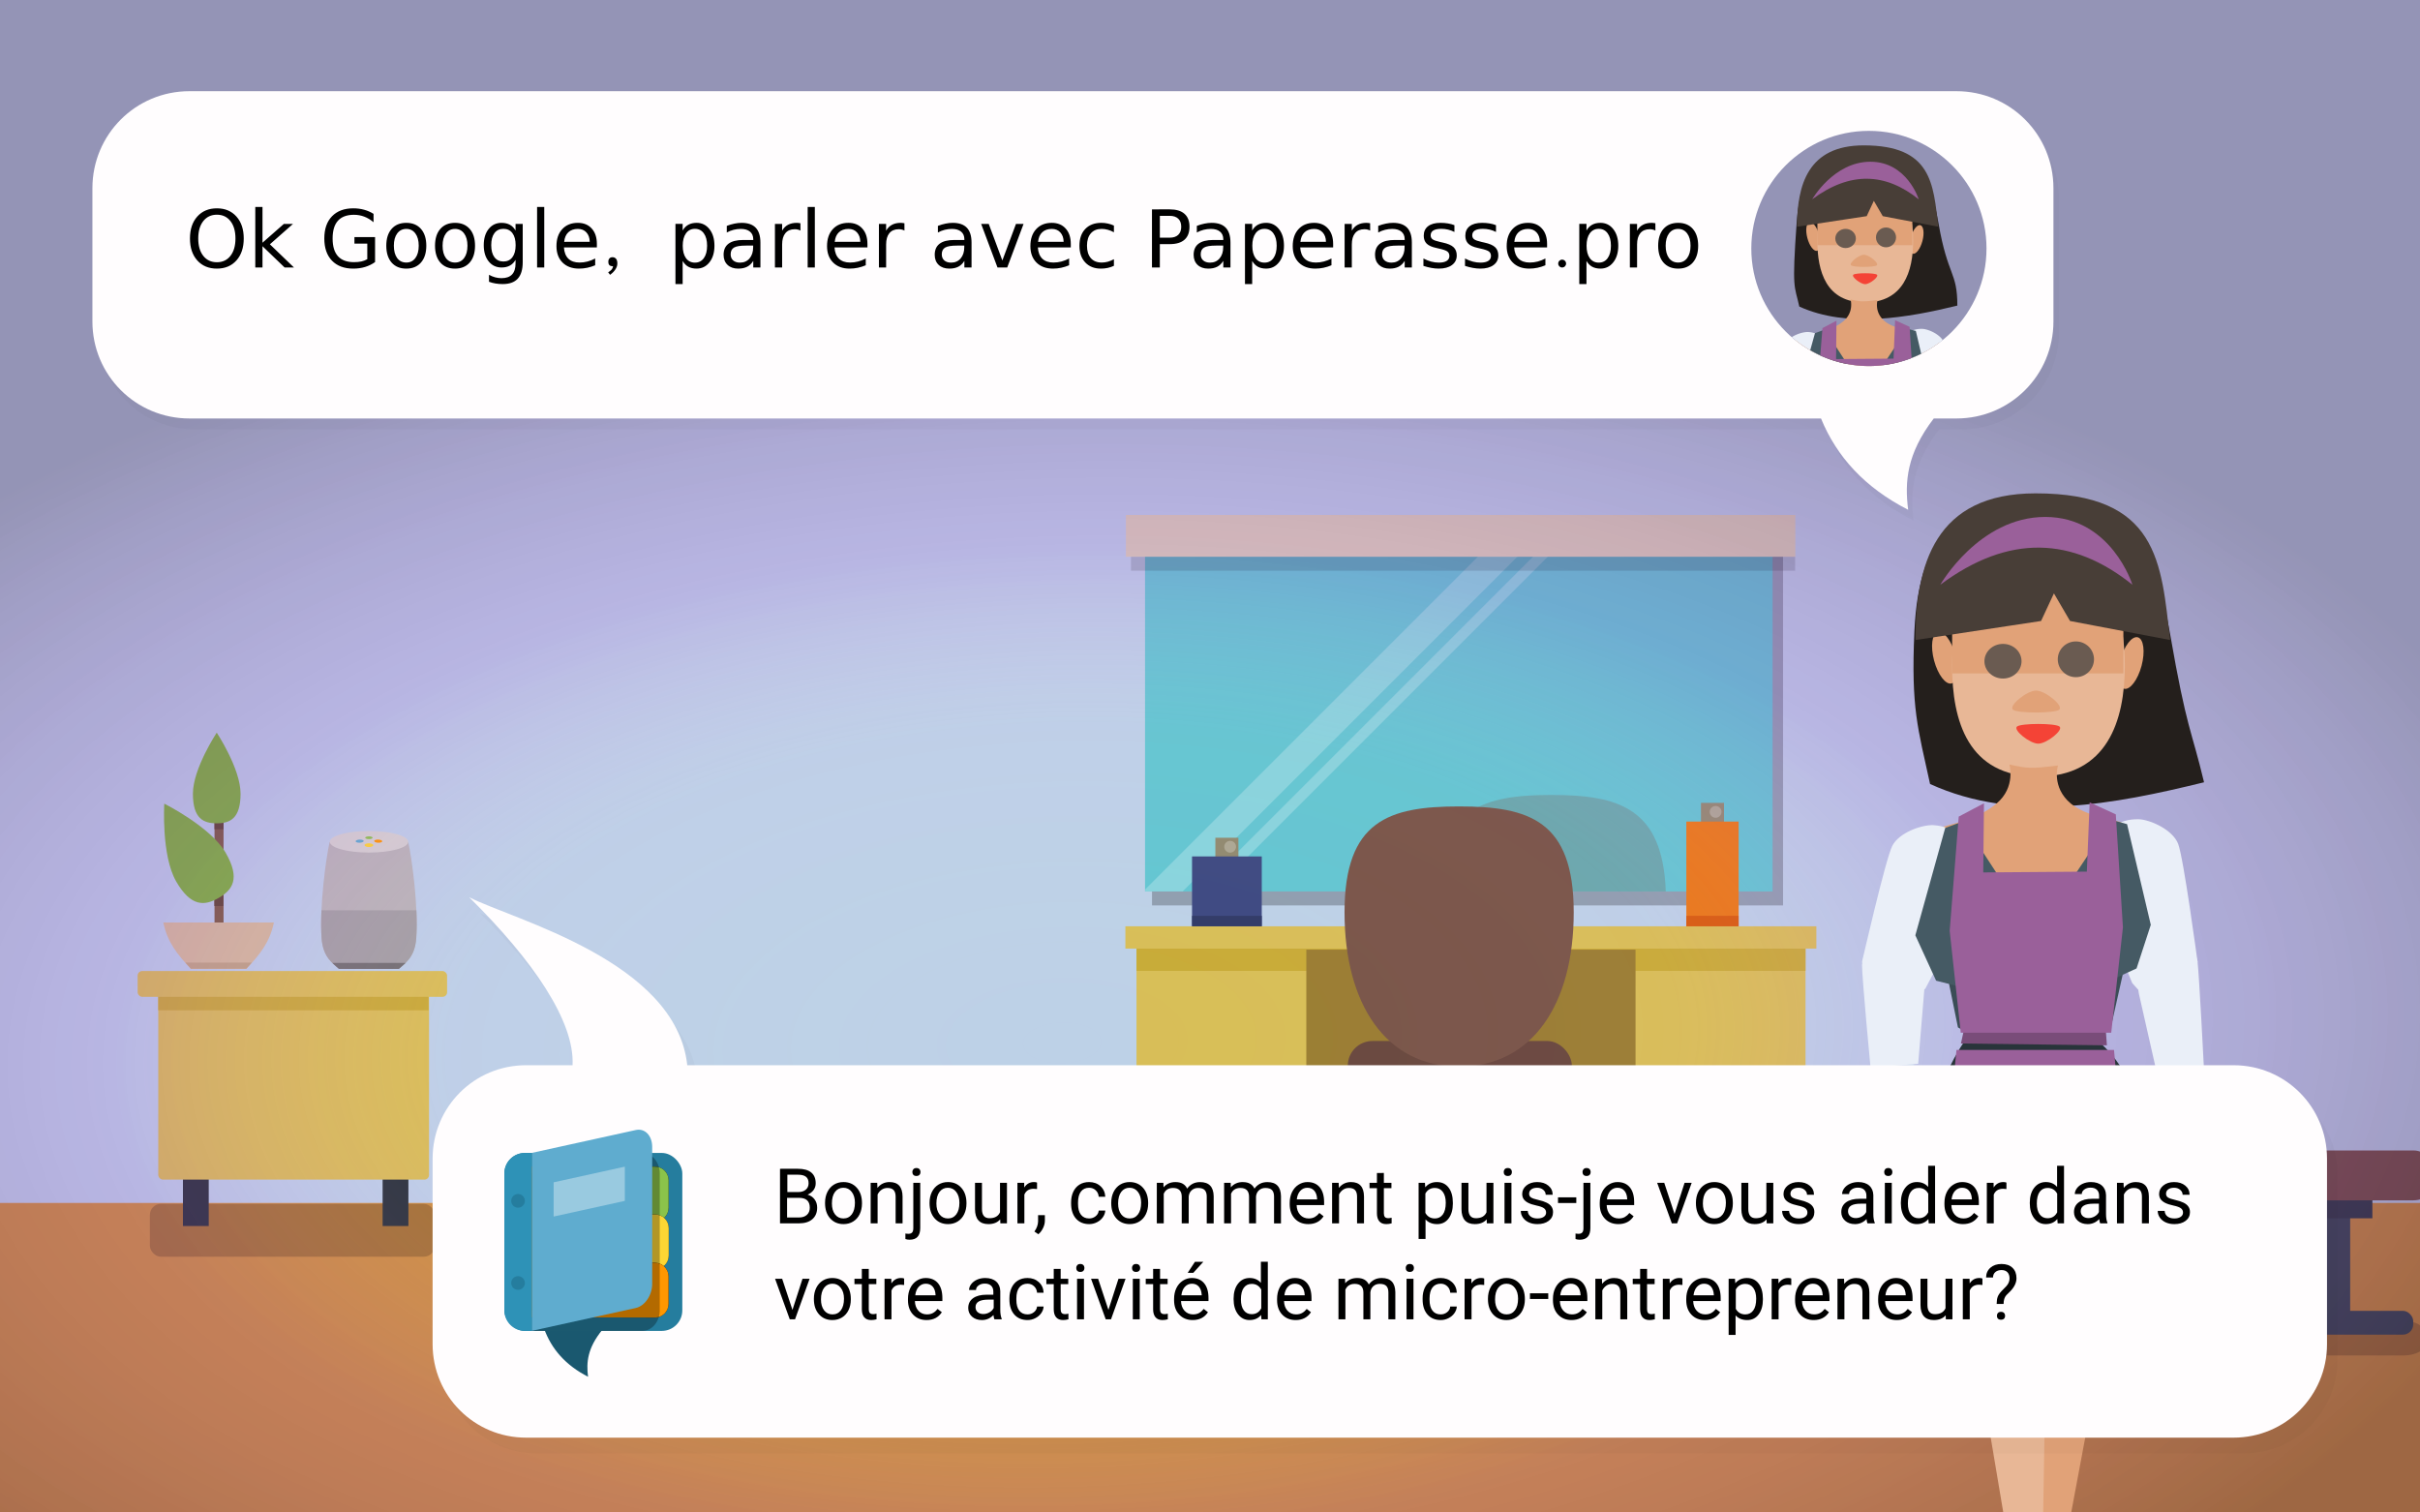 <?xml version="1.0" encoding="UTF-8"?>
<svg width="960" height="600" version="1.1" viewBox="0 0 960 600" xmlns="http://www.w3.org/2000/svg" xmlns:xlink="http://www.w3.org/1999/xlink">
<title>Paperasse.pro, l'application de gestion pour Micro-entrepreneur est disponible sur Google Assistant</title>
<defs>
<linearGradient id="lG6831">
<stop stop-color="#e8b796" offset="0"/>
<stop stop-color="#e1a278" offset="1"/>
</linearGradient>
<linearGradient id="lG16713" x1="682.6" x2="682.4" y1="975.5" y2="967.8" gradientTransform="matrix(2.188 0 0 2.188 -632.3 -750.6)" gradientUnits="userSpaceOnUse" xlink:href="#lG6831"/>
<linearGradient id="lG16715" x1="682.6" x2="682.4" y1="975.5" y2="967.8" gradientTransform="matrix(2.188 0 0 2.188 -615.9 -751)" gradientUnits="userSpaceOnUse" xlink:href="#lG6831"/>
<radialGradient id="radialGradient4679-6" cx="-7.897" cy="230.6" r="42.47" gradientTransform="matrix(14.25 -.424 .22 7.404 483.2 -1267)" gradientUnits="userSpaceOnUse">
<stop stop-color="#fff" stop-opacity="0" offset="0"/>
<stop stop-color="#ffa2f6" stop-opacity=".031" offset=".401"/>
<stop stop-color="#a13ad1" stop-opacity=".176" offset=".622"/>
<stop stop-color="#3d114a" stop-opacity=".318" offset="1"/>
</radialGradient>
<filter id="filter9018" x="-.012" y="-.058" width="1.025" height="1.116" color-interpolation-filters="sRGB">
<feGaussianBlur stdDeviation="3.722"/>
</filter>
</defs>
<g transform="translate(0,-30)">
<rect x="-4.286" y="5.385" width="975.6" height="501.9" fill="#bdd1e7"/>
<rect x="-4.286" y="507.2" width="976.6" height="199.9" fill="#cc903f"/>
<g transform="matrix(1.383 0 0 1.383 395.4 231.5)">
<rect x="36.07" y="198.6" width="199.6" height="14.77" ry="7.385" color="#000000"  image-rendering="auto" opacity=".2"  />
<path d="m49.21 164.8v41.44h11.76v-41.44zm162.4 0v41.44h11.76v-41.44z" color="#000000"  fill="#28343a"/>
<rect x="40.09" y="123.2" width="191.9" height="47.96" color="#000000"  fill="#d8be57"/>
<rect x="40.09" y="123.2" width="191.9" height="9.593" color="#000000"  fill="#c8ab37"/>
<rect x="36.9" y="120" width="198.2" height="6.395" color="#000000"  fill="#d8be57"/>
<rect x="88.8" y="126.7" width="94.43" height="44.45" fill="#9a7d32"/>
<rect x="126.1" y="169.1" width="12.95" height="34.96" fill="#3a4c54"/>
<rect x="113" y="166.8" width="39.21" height="11.26" fill="#28343a"/>
<rect x="100.7" y="152.9" width="64.26" height="14.65" ry="7.074" fill="#69483e"/>
<rect x="44.54" y="10.01" width="181" height="104" color="#000000"  image-rendering="auto" opacity=".244"  />
<rect x="42.54" y="6.011" width="180" height="104" color="#000000"  fill="#63c6d1"/>
<path d="m159.1 82.33c-19.36 0-31.95 3.756-32.82 27.68h65.63c-0.867-23.92-13.46-27.68-32.82-27.68z" fill="#69a8ac"/>
<path d="m146 6.011-103.4 103.4v0.572h10.74l104-104zm15.8 0-104 104h4.244l104-104z" color="#000000"  fill="#88d4dc"/>
<path d="m165.5 116c0 26.36-11.87 44.25-32.87 44.25-21-4e-5 -32.87-17.9-32.87-44.25 0-26.36 12.8-30.38 32.87-30.38 20.07 0 32.87 4.029 32.87 30.38z" fill="#795548"/>
<rect x="104" y="200" width="57.07" height="7.071" ry="3.03" fill="#28343a"/>
<rect x="62.71" y="94.6" width="6.607" height="7.679" fill="#918a6f"/>
<rect x="56.02" y="99.96" width="20" height="20" fill="#3d4981"/>
<circle cx="66.95" cy="97.18" r="1.691" fill="#aca793"/>
<rect x="56.02" y="117" width="20" height="3" fill="#313b67"/>
<rect x="202" y="84.6" width="6.607" height="7.679" fill="#918a6f"/>
<circle cx="206.2" cy="87.18" r="1.691" fill="#aca793"/>
<rect x="197.8" y="89.96" width="15" height="30" fill="#e97916"/>
<rect x="197.8" y="117" width="15" height="3" fill="#d75c0d"/>
<rect x="37.06" y="2.011" width="192" height="12" fill="#dbd1b7"/>
<rect x="38.51" y="14.01" width="190.5" height="4" opacity=".146"/>
</g>
<g transform="matrix(1.383 0 0 1.383 945.9 255.7)">
<rect x="-45.16" y="215.6" width="58" height="10" ry="7.305" opacity=".2"/>
<rect x="-22.48" y="182.6" width="12.65" height="34.13" fill="#3a4c54"/>
<rect x="-28.85" y="180.4" width="25.39" height="5.859" fill="#303f46"/>
<rect x="-47.53" y="166.8" width="62.74" height="14.31" ry="6.907" fill="#795548"/>
<rect x="-40.57" y="212.8" width="48.82" height="6.835" ry="2.959" fill="#3a4c54"/>
</g>
<g transform="matrix(1.459 0 0 1.459 9.616 242.9)">
<rect x="34.16" y="181.4" width="77.47" height="14.38" ry="3" opacity=".2"/>
<rect x="97.44" y="170.6" width="7.012" height="16.83" fill="#28343a"/>
<rect x="43.15" y="170.6" width="7.012" height="16.83" fill="#28343a"/>
<rect x="36.44" y="123.7" width="73.62" height="51.11" ry="1.249" fill="#d8be57"/>
<rect x="36.44" y="123.7" width="73.5" height="5.077" fill="#c8ab37"/>
<rect x="30.83" y="118.1" width="84.14" height="7.012" ry="1.249" color="#000000"  fill="#d8be57"/>
<rect transform="scale(-1,1)" x="-54.19" y="73.81" width="2.453" height="42.66" color="#000000"  fill="#7c5f42" />
<rect transform="scale(-1,1)" x="-54.18" y="76.4" width="2.45" height="3.162" color="#000000"  fill="#5f4932"/>
<path d="m45.86 69.88c0 6.807 2.901 8.055 6.479 8.055s6.479-1.248 6.479-8.055-6.479-16.6-6.479-16.6-6.479 9.788-6.479 16.6z" color="#000000"  fill="#7db43c"/>
<rect transform="scale(-1,1)" x="-54.14" y="97.26" width="2.45" height="3.162" color="#000000"  fill="#5f4932"/>
<path d="m41.3 93.73c4.085 7.076 7.849 6.632 11.57 4.485 3.719-2.147 5.985-5.185 1.9-12.26-4.085-7.076-16.69-13.36-16.69-13.36s-0.86 14.06 3.225 21.14z" color="#000000"  fill="#7db43c"/>
<path d="m67.88 104.9c-1.161 5.546-3.888 8.702-7.484 12.63h-15.1c-3.596-3.927-6.323-7.083-7.484-12.63z" color="#000000"  fill="#d4bc9a" />
<path d="m61.86 115.8c-0.484 0.548-0.943 1.087-1.466 1.658h-15.1c-0.523-0.571-0.982-1.11-1.466-1.658z" color="#000000"  fill="#bfa682" />
<g transform="matrix(.125 0 0 .125 58.59 -19.37)">
<path d="m195.5 819.2c-7.662 33.62-22.44 140.6-17.41 209.4 3.131 42.85 25.82 55.17 37.82 66.5h130.2c12-11.33 34.69-23.65 37.82-66.5 5.033-68.87-9.747-175.8-17.41-209.4z" fill="#b8b6b7"/>
<ellipse cx="281.2" cy="818.6" rx="85.29" ry="23.43" fill="#d4d3d0"/>
<path d="m177.8 967.6c-0.959 21.62-1.031 42.64 0.308 60.97 3.131 42.85 25.82 55.17 37.82 66.5h130.2c12-11.33 34.69-23.65 37.82-66.5 1.339-18.33 1.265-39.35 0.306-60.97z" fill="#a2a1a3"/>
<path d="m201.1 1082c5.381 5.27 10.72 9.253 14.82 13.12h130.2c4.096-3.867 9.433-7.851 14.82-13.12z" fill="#717171"/>
<path d="m269.6 817.1c-0.228 1.948-4.463 3.586-9.451 3.586-4.988-3.2e-4 -8.547-1.638-7.972-3.586 0.553-1.874 4.753-3.341 9.4-3.341 4.647 2e-5 8.243 1.467 8.024 3.341" fill="#5faccf"/>
<path d="m290.5 825.8c0.206 2.315-4.038 4.267-9.489 4.268-5.451-3e-5 -9.695-1.952-9.489-4.268 0.198-2.219 4.443-3.951 9.489-3.951 5.046 4e-5 9.291 1.732 9.489 3.951" fill="#fdd634"/>
<path d="m289.1 809.7c0.148 1.662-3.455 3.056-8.054 3.056-4.598-2e-5 -8.202-1.393-8.054-3.056 0.069-0.777 0.969-1.51 2.487-2.043 1.501-0.526 3.498-0.82 5.566-0.82 2.069 1e-5 4.066 0.293 5.566 0.82 1.519 0.533 2.418 1.266 2.487 2.043" fill="#8bc34a"/>
<path d="m309.9 817.1c0.273 0.926-0.395 1.831-1.877 2.509-1.503 0.687-3.702 1.077-6.098 1.077-4.988-2e-5 -9.223-1.638-9.451-3.586-0.219-1.874 3.377-3.341 8.024-3.341 2.232-1.1e-4 4.459 0.341 6.208 0.955 1.772 0.622 2.926 1.477 3.194 2.386" fill="#ff9700"/>
</g>
</g>
<rect x="-4.286" y="5.385" width="976.6" height="701.8" color="#000000"  fill="url(#radialGradient4679-6)"/>
<g transform="matrix(2.796 0 0 2.796 -838 -4933)" shape-rendering="auto">
<g transform="translate(-280.7 531.5)">
<g transform="matrix(1.361 0 0 1.361 266.3 45.08)">
<path d="m432 962.3c9.024 4.122 19.32 2.082 28.56-0.179-1.355-5.662-1.792-5.418-3.534-15.43-1.64-9.423-4.235-14.27-13.34-14.27-8.379 0-12.85 3.5-13.32 13.94-0.366 8.076 0.364 10.11 1.632 15.94z" color="#000000"  fill="#241f1c"  />
<ellipse transform="rotate(-15)" cx="173.1" cy="1029" rx="1.147" ry="2.775" color="#000000"  fill="#e1a278"  />
<ellipse transform="rotate(15)" cx="683.3" cy="800.1" rx="1.147" ry="2.775" color="#000000"  fill="#e1a278"  />
<path d="m452.3 950c0 5.694-1.831 11.53-9.095 11.53s-8.907-5.839-8.907-11.53c0-7.892 4.03-12.13 9.001-12.13 4.971 0 9.001 3.712 9.001 12.13z" color="#000000"  fill="#e8b796"  />
<path transform="matrix(.868 0 0 -.404 -11.77 1410)" d="m526.8 1123c-0.51 0.884-4.593 0.884-5.103 0-0.51-0.884 1.531-4.42 2.552-4.42s3.062 3.536 2.552 4.42z" color="#000000"  fill="#f44336"  />
<rect x="434.3" y="940.3" width="17.85" height="10.47" color="#000000"  fill="#e1a278"  />
<path transform="matrix(.946 0 0 .45 -52.89 449.2)" d="m526.8 1123c-0.51 0.884-4.593 0.884-5.103 0-0.51-0.884 1.531-4.42 2.552-4.42s3.062 3.536 2.552 4.42z" color="#000000"  fill="#e1a278"  />
<ellipse cx="439.6" cy="949.5" rx="1.934" ry="1.806" color="#000000"  fill="#6a5b51"  />
<ellipse cx="447.2" cy="949.3" rx="1.889" ry="1.863" color="#000000"  fill="#6a5b51"  />
<path d="m443 932c-10.5 0-12.52 7.47-12.52 15.29l13.09-1.984 1.341-2.878 1.678 2.878 10.43 1.984c-0.917-8.072-1.222-15.29-14.02-15.29z" color="#000000"  fill="#483e37"  />
</g>
<path d="m865.5 1352s0.958 3.205-1.812 5.534c-2.77 2.329-6.234 2.885-11 4.182-4.762 1.297-5.623 11.44 0.363 10.33 1.59 1.883 3.424 6.455 4.371 8.436 3.483 7.285 2.265 12.86 2.265 12.86 0 14.42 19.2 13.45 19.2 0.648 0 0-1.577-6.058 1.87-13.25 0.982-2.05 2.651-7.69 4.302-9.642 5.95 0.406 4.543-8.583 1.198-9.742-3.344-1.159-9.278-1.489-12.05-3.818-2.77-2.329-1.815-5.386-1.815-5.386-3.887 0.465-4.264 0.426-6.902-0.148z" color="#000000"  fill="#e1a278"  />
<g transform="matrix(1.741 0 0 1.741 -326.9 -317.5)">
<path d="m679.9 970.1-3.084 7.852c-0.801 1.4-3.273 0.499-2.932-0.796l1.636-10.33c0.948-3.866 6.233-1.771 4.38 3.276z" color="#000000"  fill="#e1a278"  />
<path d="m676.4 985.5c-0.268 1.125-1.757 1.331-1.784 0.371l-0.688-7.868c-0.089-3.197 3.083-3.328 2.996 0.058z" color="#000000"  fill="#e1a278"  />
<path d="m673.4 990.3 0.978-4.714c0.97-1.27 2.338-0.65 2.05 0.425l-1.551 4.5c-0.535 1.571-1.597 0.518-1.476-0.211z" color="#000000"  fill="#e6b390"  />
</g>
<path d="m883.3 1403c2.194 8.186-2.897 10.52-14.45 10.52s-16.15-2.337-13.95-10.52c2.294-8.56 7.669-15.18 14.2-15.18s11.97 6.849 14.2 15.18z" color="#000000"  fill="#e1a278"  />
<path d="m857.1 1381 2.978 10.88 18.32-0.229 3.665-13.63z" color="#000000"  fill="#3b4d56"  />
<path d="m868.6 1376c0 4.364-3.538 7.902-7.902 7.902s-7.902-3.538-7.902-7.902 5.141-10.88 9.505-10.88 6.299 6.515 6.299 10.88z" color="#000000"  fill="url(#linearGradient16713)"  />
<g transform="matrix(-1.741 0 0 1.741 2065 -318.1)">
<path d="m680.2 970.2-2.435 8.077c-0.684 1.46-3.222 0.764-2.987-0.554l0.789-10.43c0.63-3.93 6.068-2.272 4.632 2.909z" color="#000000"  fill="#e1a278"  />
<path d="m676.3 986.5c-0.383 1.091-1.885 1.142-1.813 0.184l0.134-7.897c0.244-3.189 3.412-2.989 2.974 0.369z" color="#000000"  fill="#e1a278"  />
<path d="m672.4 990.4 1.938-4.407c1.213-1.04 1.687-0.14 1.916 0.843l-2.454 4.079c-0.85 1.425-1.67 0.174-1.4-0.514z" color="#000000"  fill="#e6b390"  />
</g>
<path d="m885 1375c0 4.364-3.538 7.902-7.902 7.902s-7.902-3.538-7.902-7.902c0-4.364 1.018-10.88 5.382-10.88 4.364 0 10.42 6.515 10.42 10.88z" color="#000000"  fill="url(#linearGradient16715)"  />
<path d="m883.8 1408c-3.308 17.05-6.647 34.68-9.827 51.75 3.884 10.92-1.789 8.431-2.994 5.026-0.33-1.843-1.921-3.11-1.419-5.784 0.101-17.36-0.41-34.81-1.335-52.14z" color="#000000"  fill="#e1a278"  />
<path d="m874.1 1459c-0.364 1.63 2.538 6.666-0.289 8.082-2.78 0.187-3.554-7.725-3.554-7.725-0.371 1.61-0.954 4.652-0.755 6.605 0 0 2.424 8.536 5.799 7.097 4.301-1.833-0.247-10.2-0.116-10.2z" color="#000000"  fill="#241f1c"  />
<path d="m854.3 1408 8.103 36.81 2.974 17.72c-2.054 15.63 6.965 11.51 5.208 3.355l-0.304-6.415 0.861-52.94z" color="#000000"  fill="#e8b796"  />
<path d="m859.3 1391 18.9 0.344c9.428 8.04 8.252 26.99 5.206 37.67l-27.69 1.433c-1.617-7.641-5.983-25.3 3.584-39.45z" color="#000000"  fill="#28343a"  />
<path d="m855.9 1378 2.303 11.3 1.047 0.628h19.78l0.942-0.942 2.512-11.2-10.92 5.911-2.237 5.571-1.776-5.516z" color="#000000"  fill="#3b4d56"  />
<path d="m865.2 1463c0.398 1.209-1.07 8.834 2.537 8.81 2.848-0.041 2.728-8.407 2.728-8.407 0.871 1.404 0.306 2.954 0.816 5.415-0.185 0 1.027 9.028-3.205 9.129-5.029 0.119-4.162-6.692-4.162-6.692-0.084-2.294 0.464-7.584 1.287-8.256z" color="#000000"  fill="#28343a"  />
<path d="m859.2 1389h19.93l0.209 2.847-20.71-0.262z" color="#000000"  fill="#794c79"  />
<path d="m844.6 1380c1.829 8.219 5.651 4.48 8.955 3.848l5.982-11.32c0.456-5.203 1.288-11.49-4.81-11.92-1.628-0.074-4.884 1.036-5.847 2.96-0.962 1.924-4.28 16.43-4.28 16.43z" color="#000000"  fill="#eaeff8"  />
<path d="m892.2 1380c-1.543 8.738-4.973 8.044-9.27 3.012l-4.919-11.82c0.023-5.223-0.23-11.56 5.882-11.42 1.628 0.076 4.769 1.479 5.551 3.484 0.782 2.004 2.756 16.75 2.756 16.75z" color="#000000"  fill="#eaeff8"  />
<path d="m846.4 1393 5.442-0.413 0.235 3.632-5.651 0.413z" color="#000000"  fill="#c6d3eb"  />
<path d="m845.8 1395 6.763-0.535 0.87-10.51c0.384-4.366-7.818-11.31-8.839-3.52 0.027 2.151 1.207 14.56 1.207 14.56z" color="#000000"  fill="#eaeff8"  />
<path d="m892.3 1393-5.743 0.678 0.533 3.488 5.372-0.593z" color="#000000"  fill="#c6d3eb"  />
<path d="m893.1 1395-6.776 0.328-2.45-10.82c-0.935-4.282 6.319-12.21 8.321-4.614 0.247 2.137 0.905 15.1 0.905 15.1z" color="#000000"  fill="#eaeff8"  />
<path d="m856.4 1361 2.52-0.916 10.08 15.49 3.202-4.035 7.787-11.68 2.209 0.606 3.368 14.29-2.022 6.186-6.646 3.031-7.876-3.835-7.474 4.171-6.441-1.632-2.947-6.438z" color="#000000"  fill="#455a64"  />
</g>
<path d="m581.2 1889-3.584 1.897-1.281 16.22 1.57 14.44h21.35l1.66-14.94-1.012-16.04-3.709-1.7-0.398 9.826-14.7 0.112z" color="#000000"  fill="#9a609a"  />
<path d="m577.3 1924h22.35l2.516 28.27h-27.68z" color="#000000"  fill="#9a609a"  />
<path d="m575 1858c9.714-7.226 18.76-6.819 27.26 0 0 0-2.978-9.62-12.37-9.62s-14.89 9.62-14.89 9.62z" color="#000000"  fill="#9a609a"  />
</g>
<g transform="matrix(1.424 0 0 1.424 -70.59 -161)">
<path transform="matrix(.729 0 0 .729 32.16 158.4)" d="m207.2 315.6c24.43 24.14 40.32 47.42 39.48 64.17h-17.77c-19.79 0-35.71 15.93-35.71 35.71v70.9c0 19.79 15.93 35.71 35.71 35.71h652.5c19.79 0 35.71-15.93 35.71-35.71v-70.9c0-19.79-15.93-35.71-35.71-35.71h-590.9c-4.241-39.85-66.51-55.58-83.29-64.17z" fill-opacity=".932" filter="url(#filter9018)" opacity=".167"/>
<g transform="matrix(.729 0 0 .729 32.16 158.4)">
<path d="m203.2 309.6c24.43 24.14 40.32 47.42 39.48 64.17h-17.77c-19.79 0-35.71 15.93-35.71 35.71v70.9c0 19.79 15.93 35.71 35.71 35.71h652.5c19.79 0 35.71-15.93 35.71-35.71v-70.9c0-19.79-15.93-35.71-35.71-35.71h-590.9c-4.241-39.85-66.51-55.58-83.29-64.17z" fill="#fffdfe"/>
<g transform="matrix(.288 0 0 .288 -68 282)">
<path d="m1041 668.3c9.712 26.79 28.45 48.43 58.31 63.71-2.418-18.92-0.928-38.07 19.22-62.63z" fill="#1a586f"/>
<g transform="matrix(9.082 0 0 9.082 961 407.8)">
<rect class="couverture" x="3" y="3" width="26" height="26" ry="3" fill="#257d9e"/>
<g id="page_verte" class="page">
<rect id="ombre_page_verte" class="ombre" x="7" y="6" width="15" height="20"/>
<rect id="fond_page_verte" class="papier" x="7" y="6" width="15" height="20"/>
<rect class="contenu" x="9" y="8" width="11" height="1"/>
<rect class="contenu" x="9" y="10" width="11" height="1"/>
<rect class="contenu" x="14" y="12" width="6" height="5"/>
<rect class="contenu" x="9" y="12" width="4" height="1"/>
<rect class="contenu" x="9" y="14" width="4" height="1"/>
<rect class="contenu" x="9" y="16" width="4" height="1"/>
<rect class="contenu" x="9" y="18" width="11" height="1"/>
<rect class="contenu" x="9" y="20" width="11" height="1"/>
<rect class="contenu" x="9" y="22" width="11" height="1"/>
</g>
<path id="ombre_separateur_vert" class="ombre separateur" d="m7 5v22h16v-14h2c1.108 0 2-0.892 2-2v-4c0-1.108-0.892-2-2-2z"/>
<path class="separateur" d="m7 5v22h16v-14h2c1.108 0 2-0.892 2-2v-4c0-1.108-0.892-2-2-2z" fill="#8bc34a"/>
<g id="page_jaune" class="page">
<rect id="ombre_page_jaune" class="ombre" x="7" y="6" width="15" height="20"/>
<rect id="fond_page_jaune" class="papier" x="7" y="6" width="15" height="20"/>
<rect class="contenu" x="9" y="8" width="6" height="5"/>
<rect class="contenu" x="16" y="8" width="4" height="1"/>
<rect class="contenu" x="16" y="10" width="4" height="1"/>
<rect class="contenu" x="16" y="12" width="4" height="1"/>
<rect class="contenu" x="9" y="14" width="11" height="1"/>
<rect class="contenu" x="9" y="16" width="11" height="1"/>
<rect class="contenu" x="9" y="18" width="11" height="1"/>
<rect class="contenu" x="15" y="20" width="5" height="3"/>
<rect class="contenu" x="9" y="20" width="5" height="1"/>
<rect class="contenu" x="9" y="22" width="5" height="1"/>
</g>
<path id="ombre_separateur_jaune" class="ombre separateur" d="m7 5v22h16v-7.014h2.018c1.108 0 2-0.892 2-2v-4c0-1.108-0.892-2-2-2h-2.018v-6.986z"/>
<path class="separateur" d="m7 5v22h16v-7.014h2.018c1.108 0 2-0.892 2-2v-4c0-1.108-0.892-2-2-2h-2.018v-6.986z" fill="#fdd634"/>
<g id="page_orange" class="page">
<rect id="ombre_page_orange" class="ombre" x="7" y="6" width="15" height="20"/>
<rect id="fond_page_orange" class="papier" x="7" y="6" width="15" height="20"/>
<rect class="contenu" x="9" y="8" width="11" height="1"/>
<rect class="contenu" x="9" y="10" width="11" height="1"/>
<rect class="contenu" x="9" y="12" width="11" height="1"/>
<rect class="contenu" x="9" y="14" width="11" height="1"/>
<rect class="contenu" x="9" y="16" width="11" height="1"/>
<rect class="contenu" x="9" y="18" width="11" height="1"/>
<rect class="contenu" x="9" y="20" width="11" height="1"/>
<rect class="contenu" x="9" y="22" width="11" height="1"/>
</g>
<path id="ombre_separateur_orange" class="ombre separateur" d="m7 5v22l17.99 0.049c1.108 0 2-0.892 2-2v-4c0-1.108-0.892-2-2-2l-1.986-2e-6v-14.05z"/>
<path class="separateur" d="m7 5v22l17.99 0.049c1.108 0 2-0.892 2-2v-4c0-1.108-0.892-2-2-2l-1.986-2e-6v-14.05z" fill="#ff9700"/>
<path id="ombre_couverture" class="ombre couverture" d="m7 3v26h16.15c1.413 0 2.55-1.338 2.55-3v-20c0-1.662-1.137-3-2.55-3z" opacity=".3"/>
<g class="couverture" transform="matrix(.8 -.176 0 1 1.4 1.227)">
<path d="m7 3v26h19c1.662 0 3-1.338 3-3v-20c0-1.662-1.338-3-3-3z" fill="#5faccf"/>
<rect x="11" y="8" width="13" height="5" fill="#99cae0"/>
</g>
<path id="bord" d="m6 3c-1.662 0-3 1.338-3 3v20c0 1.662 1.338 3 3 3h1v-26z" fill="#2e92b7"/>
<circle id="trou_haut" cx="5" cy="10" r="1" fill="#257d9e"/>
<circle id="trou_bas" cx="5" cy="22" r="1" fill="#257d9e"/>
</g>
</g>
<path d="m760.7 412.2v8.078c-1.06-1.241-2.498-1.861-4.312-1.861-1.824 0-3.299 0.726-4.426 2.178-1.127 1.442-1.689 3.351-1.689 5.729v0.201c0 2.368 0.563 4.287 1.689 5.758 1.136 1.47 2.603 2.205 4.398 2.205 1.891 0 3.366-0.649 4.426-1.947l0.129 1.66h2.434v-22zm49.27 0v8.078c-1.06-1.241-2.496-1.861-4.311-1.861-1.824 0-3.299 0.726-4.426 2.178-1.127 1.442-1.689 3.351-1.689 5.729v0.201c0 2.368 0.563 4.287 1.689 5.758 1.136 1.47 2.601 2.205 4.396 2.205 1.891 0 3.366-0.649 4.426-1.947l0.129 1.66h2.436v-22zm-435.9 0.859c-0.506 0-0.893 0.153-1.16 0.459-0.258 0.296-0.387 0.654-0.387 1.074 0 0.43 0.129 0.788 0.387 1.074 0.258 0.286 0.644 0.43 1.16 0.43 0.516 0 0.906-0.143 1.174-0.43s0.402-0.644 0.402-1.074-0.135-0.792-0.402-1.088-0.658-0.445-1.174-0.445zm226 0c-0.516 0-0.908 0.149-1.176 0.445-0.258 0.296-0.387 0.658-0.387 1.088s0.129 0.788 0.387 1.074c0.267 0.286 0.66 0.43 1.176 0.43 0.516 0 0.906-0.143 1.174-0.43s0.4-0.644 0.4-1.074-0.133-0.792-0.4-1.088-0.658-0.445-1.174-0.445zm30.09 0c-0.506 0-0.893 0.153-1.16 0.459-0.258 0.296-0.387 0.654-0.387 1.074 0 0.43 0.129 0.788 0.387 1.074 0.258 0.286 0.644 0.43 1.16 0.43 0.516 0 0.906-0.143 1.174-0.43s0.402-0.644 0.402-1.074-0.135-0.792-0.402-1.088-0.658-0.445-1.174-0.445zm115.3 0c-0.516 0-0.906 0.149-1.174 0.445-0.258 0.296-0.387 0.658-0.387 1.088s0.129 0.788 0.387 1.074c0.267 0.286 0.658 0.43 1.174 0.43 0.516 0 0.908-0.143 1.176-0.43s0.4-0.644 0.4-1.074-0.133-0.792-0.4-1.088-0.66-0.445-1.176-0.445zm-423.5 0.287v20.85h7.232c2.215 0 3.93-0.534 5.143-1.604 1.213-1.069 1.818-2.541 1.818-4.412 0-1.222-0.329-2.272-0.988-3.15-0.649-0.888-1.537-1.49-2.664-1.805 0.955-0.411 1.71-0.988 2.264-1.732 0.554-0.754 0.83-1.62 0.83-2.594 0-1.833-0.573-3.217-1.719-4.152-1.136-0.936-2.835-1.404-5.098-1.404zm228.1 1.604v3.754h-2.82v2.047h2.82v9.611c0 1.318 0.301 2.335 0.902 3.051 0.602 0.716 1.496 1.074 2.68 1.074 0.659 0 1.336-0.096 2.033-0.287v-2.148c-0.535 0.115-0.954 0.172-1.26 0.172-0.621 0-1.061-0.151-1.318-0.457-0.258-0.315-0.387-0.784-0.387-1.404v-9.611h2.893v-2.047h-2.893v-3.754zm-225.3 0.66h4.068c1.365 0 2.382 0.262 3.051 0.787 0.668 0.516 1.002 1.346 1.002 2.492 0 1.031-0.362 1.848-1.088 2.449-0.716 0.602-1.676 0.902-2.879 0.902h-4.154zm21.44 2.807c-1.365 0-2.583 0.329-3.652 0.988-1.06 0.659-1.891 1.594-2.492 2.807-0.592 1.213-0.889 2.579-0.889 4.098v0.185c0 2.406 0.651 4.34 1.949 5.801 1.308 1.461 3.013 2.191 5.113 2.191 1.394 0 2.626-0.334 3.695-1.002 1.079-0.668 1.904-1.599 2.477-2.793 0.583-1.203 0.875-2.56 0.875-4.068v-0.186c0-2.425-0.655-4.369-1.963-5.83-1.299-1.461-3.003-2.191-5.113-2.191zm17.63 0c-1.91 0-3.457 0.745-4.641 2.234l-0.086-1.947h-2.506v15.5h2.65v-11.04c0.363-0.745 0.868-1.346 1.518-1.805 0.649-0.458 1.404-0.688 2.264-0.688 1.06 0 1.837 0.268 2.334 0.803 0.506 0.535 0.764 1.361 0.773 2.479v10.25h2.65v-10.24c-0.029-3.695-1.682-5.543-4.957-5.543zm22.3 0c-1.365 0-2.583 0.329-3.652 0.988-1.06 0.659-1.891 1.594-2.492 2.807-0.592 1.213-0.887 2.579-0.887 4.098v0.185c0 2.406 0.649 4.34 1.947 5.801 1.308 1.461 3.013 2.191 5.113 2.191 1.394 0 2.626-0.334 3.695-1.002 1.079-0.668 1.906-1.599 2.479-2.793 0.583-1.203 0.873-2.56 0.873-4.068v-0.186c0-2.425-0.655-4.369-1.963-5.83-1.299-1.461-3.003-2.191-5.113-2.191zm32.87 0c-1.595 0-2.826 0.692-3.695 2.076l-0.043-1.789h-2.578v15.5h2.65v-11c0.621-1.48 1.799-2.219 3.537-2.219 0.468 0 0.904 0.033 1.305 0.1v-2.463c-0.267-0.134-0.66-0.201-1.176-0.201zm21.08 0c-1.413 0-2.641 0.325-3.682 0.975-1.031 0.649-1.823 1.56-2.377 2.734s-0.83 2.517-0.83 4.025v0.443c0 2.444 0.62 4.374 1.861 5.787 1.251 1.404 2.931 2.105 5.041 2.105 1.05 0 2.045-0.239 2.98-0.717 0.945-0.477 1.698-1.116 2.262-1.918 0.563-0.802 0.87-1.647 0.918-2.535h-2.508c-0.076 0.859-0.467 1.576-1.174 2.148-0.707 0.573-1.533 0.859-2.479 0.859-1.365 0-2.415-0.483-3.15-1.447-0.735-0.964-1.104-2.339-1.104-4.125v-0.502c0-1.833 0.368-3.231 1.104-4.195 0.745-0.974 1.79-1.461 3.137-1.461 1.003 0 1.844 0.323 2.521 0.973 0.688 0.64 1.068 1.462 1.145 2.465h2.508c-0.076-1.661-0.692-3.014-1.848-4.055-1.146-1.041-2.588-1.561-4.326-1.561zm15.48 0c-1.365 0-2.583 0.329-3.652 0.988-1.06 0.659-1.891 1.594-2.492 2.807-0.592 1.213-0.887 2.579-0.887 4.098v0.185c0 2.406 0.649 4.34 1.947 5.801 1.308 1.461 3.013 2.191 5.113 2.191 1.394 0 2.626-0.334 3.695-1.002 1.079-0.668 1.906-1.599 2.479-2.793 0.583-1.203 0.873-2.56 0.873-4.068v-0.186c0-2.425-0.655-4.369-1.963-5.83-1.299-1.461-3.003-2.191-5.113-2.191zm17.56 0c-1.929 0-3.461 0.669-4.598 2.006l-0.072-1.719h-2.506v15.5h2.65v-11.31c0.64-1.48 1.829-2.221 3.566-2.221 2.206 0 3.309 1.127 3.309 3.381v10.15h2.664v-10.28c0.105-0.993 0.482-1.781 1.131-2.363 0.649-0.592 1.466-0.889 2.449-0.889 1.194 0 2.043 0.278 2.549 0.832 0.506 0.544 0.76 1.369 0.76 2.477v10.23h2.65v-10.38c-0.057-3.6-1.786-5.4-5.186-5.4-1.127 0-2.105 0.229-2.936 0.688-0.821 0.458-1.49 1.06-2.006 1.805-0.783-1.661-2.258-2.492-4.426-2.492zm25.72 0c-1.929 0-3.461 0.669-4.598 2.006l-0.072-1.719h-2.506v15.5h2.648v-11.31c0.64-1.48 1.829-2.221 3.566-2.221 2.206 0 3.309 1.127 3.309 3.381v10.15h2.664v-10.28c0.105-0.993 0.483-1.781 1.133-2.363 0.649-0.592 1.466-0.889 2.449-0.889 1.194 0 2.043 0.278 2.549 0.832 0.506 0.544 0.76 1.369 0.76 2.477v10.23h2.648v-10.38c-0.057-3.6-1.784-5.4-5.184-5.4-1.127 0-2.107 0.229-2.938 0.688-0.821 0.458-1.488 1.06-2.004 1.805-0.783-1.661-2.258-2.492-4.426-2.492zm24.66 0c-1.232 0-2.378 0.344-3.438 1.031-1.05 0.678-1.873 1.623-2.465 2.836-0.583 1.203-0.873 2.574-0.873 4.111v0.486c0 2.311 0.659 4.158 1.977 5.543 1.318 1.375 3.026 2.062 5.127 2.062 2.597 0 4.545-0.999 5.844-2.994l-1.617-1.26c-0.487 0.63-1.056 1.136-1.705 1.518-0.649 0.382-1.441 0.574-2.377 0.574-1.318 0-2.406-0.469-3.266-1.404-0.85-0.945-1.294-2.181-1.332-3.709h10.5v-1.104c0-2.473-0.559-4.374-1.676-5.701-1.117-1.327-2.683-1.99-4.697-1.99zm16.66 0c-1.91 0-3.457 0.745-4.641 2.234l-0.086-1.947h-2.506v15.5h2.65v-11.04c0.363-0.745 0.868-1.346 1.518-1.805 0.649-0.458 1.404-0.688 2.264-0.688 1.06 0 1.837 0.268 2.334 0.803 0.506 0.535 0.764 1.361 0.773 2.479v10.25h2.65v-10.24c-0.029-3.695-1.682-5.543-4.957-5.543zm32.87 0c-1.919 0-3.417 0.669-4.496 2.006l-0.129-1.719h-2.422v21.46h2.65v-7.463c1.079 1.194 2.558 1.791 4.439 1.791 1.843 0 3.304-0.72 4.383-2.162s1.619-3.343 1.619-5.701v-0.244c0-2.502-0.544-4.454-1.633-5.857-1.079-1.404-2.55-2.105-4.412-2.105zm38.27 0c-1.671 0-3.046 0.44-4.125 1.318-1.069 0.878-1.604 1.953-1.604 3.223 0 0.764 0.186 1.423 0.559 1.977 0.382 0.554 0.963 1.031 1.746 1.432 0.792 0.401 1.858 0.745 3.195 1.031 1.346 0.286 2.286 0.63 2.82 1.031 0.544 0.392 0.816 0.946 0.816 1.662 0 0.678-0.305 1.222-0.916 1.633-0.602 0.401-1.404 0.602-2.406 0.602-1.089 0-1.966-0.258-2.635-0.773-0.659-0.525-1.013-1.233-1.061-2.121h-2.65c0 0.917 0.268 1.772 0.803 2.564 0.544 0.783 1.293 1.395 2.248 1.834 0.955 0.439 2.054 0.658 3.295 0.658 1.766 0 3.203-0.415 4.311-1.246 1.108-0.84 1.662-1.953 1.662-3.338 0-0.831-0.201-1.533-0.602-2.105-0.392-0.583-0.997-1.078-1.818-1.488-0.821-0.411-1.895-0.764-3.223-1.061-1.318-0.296-2.23-0.607-2.736-0.932s-0.76-0.806-0.76-1.445c0-0.678 0.272-1.228 0.816-1.648s1.299-0.629 2.264-0.629c0.936 0 1.709 0.262 2.32 0.787 0.621 0.525 0.932 1.151 0.932 1.877h2.664c0-1.413-0.55-2.573-1.648-3.48-1.089-0.907-2.511-1.361-4.268-1.361zm30.68 0c-1.232 0-2.378 0.344-3.438 1.031-1.05 0.678-1.871 1.623-2.463 2.836-0.583 1.203-0.875 2.574-0.875 4.111v0.486c0 2.311 0.659 4.158 1.977 5.543 1.318 1.375 3.028 2.062 5.129 2.062 2.597 0 4.545-0.999 5.844-2.994l-1.619-1.26c-0.487 0.63-1.056 1.136-1.705 1.518-0.649 0.382-1.441 0.574-2.377 0.574-1.318 0-2.406-0.469-3.266-1.404-0.85-0.945-1.294-2.181-1.332-3.709h10.5v-1.104c0-2.473-0.559-4.374-1.676-5.701-1.117-1.327-2.683-1.99-4.697-1.99zm37.01 0c-1.365 0-2.583 0.329-3.652 0.988-1.06 0.659-1.891 1.594-2.492 2.807-0.592 1.213-0.887 2.579-0.887 4.098v0.185c0 2.406 0.649 4.34 1.947 5.801 1.308 1.461 3.013 2.191 5.113 2.191 1.394 0 2.626-0.334 3.695-1.002 1.079-0.668 1.906-1.599 2.479-2.793 0.583-1.203 0.873-2.56 0.873-4.068v-0.186c0-2.425-0.655-4.369-1.963-5.83-1.299-1.461-3.003-2.191-5.113-2.191zm32.17 0c-1.671 0-3.046 0.44-4.125 1.318-1.069 0.878-1.604 1.953-1.604 3.223 0 0.764 0.186 1.423 0.559 1.977 0.382 0.554 0.963 1.031 1.746 1.432 0.792 0.401 1.859 0.745 3.195 1.031 1.346 0.286 2.286 0.63 2.82 1.031 0.544 0.392 0.816 0.946 0.816 1.662 0 0.678-0.305 1.222-0.916 1.633-0.602 0.401-1.404 0.602-2.406 0.602-1.089 0-1.966-0.258-2.635-0.773-0.659-0.525-1.013-1.233-1.061-2.121h-2.65c0 0.917 0.268 1.772 0.803 2.564 0.544 0.783 1.293 1.395 2.248 1.834 0.955 0.439 2.054 0.658 3.295 0.658 1.766 0 3.203-0.415 4.311-1.246 1.108-0.84 1.662-1.953 1.662-3.338 0-0.831-0.201-1.533-0.602-2.105-0.392-0.583-0.997-1.078-1.818-1.488s-1.895-0.764-3.223-1.061c-1.318-0.296-2.23-0.607-2.736-0.932-0.506-0.325-0.76-0.806-0.76-1.445 0-0.678 0.272-1.228 0.816-1.648s1.299-0.629 2.264-0.629c0.936 0 1.709 0.262 2.32 0.787 0.621 0.525 0.932 1.151 0.932 1.877h2.664c0-1.413-0.55-2.573-1.648-3.48-1.089-0.907-2.511-1.361-4.268-1.361zm22.82 0c-1.127 0-2.162 0.211-3.107 0.631-0.936 0.42-1.681 0.993-2.234 1.719-0.544 0.716-0.816 1.461-0.816 2.234h2.664c0-0.678 0.319-1.257 0.959-1.734s1.432-0.715 2.377-0.715c1.079 0 1.895 0.276 2.449 0.83 0.554 0.544 0.832 1.279 0.832 2.205v1.219h-2.578c-2.225 0-3.954 0.448-5.186 1.346-1.222 0.888-1.834 2.138-1.834 3.752 0 1.327 0.487 2.426 1.461 3.295 0.984 0.859 2.24 1.289 3.768 1.289 1.709 0 3.18-0.64 4.412-1.92 0.096 0.783 0.218 1.327 0.371 1.633h2.779v-0.229c-0.363-0.84-0.545-1.972-0.545-3.395v-7.133c-0.038-1.566-0.562-2.794-1.574-3.682-1.012-0.898-2.412-1.346-4.197-1.346zm39.72 0c-1.232 0-2.378 0.344-3.438 1.031-1.05 0.678-1.871 1.623-2.463 2.836-0.583 1.203-0.873 2.574-0.873 4.111v0.486c0 2.311 0.659 4.158 1.977 5.543 1.318 1.375 3.026 2.062 5.127 2.062 2.597 0 4.545-0.999 5.844-2.994l-1.619-1.26c-0.487 0.63-1.054 1.136-1.703 1.518-0.649 0.382-1.443 0.574-2.379 0.574-1.318 0-2.406-0.469-3.266-1.404-0.85-0.945-1.294-2.181-1.332-3.709h10.5v-1.104c0-2.473-0.559-4.374-1.676-5.701-1.117-1.327-2.684-1.99-4.699-1.99zm15.74 0c-1.595 0-2.826 0.692-3.695 2.076l-0.043-1.789h-2.578v15.5h2.648v-11c0.621-1.48 1.801-2.219 3.539-2.219 0.468 0 0.902 0.033 1.303 0.1v-2.463c-0.267-0.134-0.658-0.201-1.174-0.201zm33.46 0c-1.127 0-2.162 0.211-3.107 0.631-0.936 0.42-1.681 0.993-2.234 1.719-0.544 0.716-0.816 1.461-0.816 2.234h2.664c0-0.678 0.319-1.257 0.959-1.734 0.64-0.477 1.434-0.715 2.379-0.715 1.079 0 1.895 0.276 2.449 0.83 0.554 0.544 0.83 1.279 0.83 2.205v1.219h-2.578c-2.225 0-3.954 0.448-5.186 1.346-1.222 0.888-1.832 2.138-1.832 3.752 0 1.327 0.487 2.426 1.461 3.295 0.984 0.859 2.238 1.289 3.766 1.289 1.709 0 3.18-0.64 4.412-1.92 0.096 0.783 0.22 1.327 0.373 1.633h2.777v-0.229c-0.363-0.84-0.543-1.972-0.543-3.395v-7.133c-0.038-1.566-0.564-2.794-1.576-3.682-1.012-0.898-2.412-1.346-4.197-1.346zm17.19 0c-1.91 0-3.457 0.745-4.641 2.234l-0.086-1.947h-2.506v15.5h2.65v-11.04c0.363-0.745 0.868-1.346 1.518-1.805 0.649-0.458 1.404-0.688 2.264-0.688 1.06 0 1.837 0.268 2.334 0.803 0.506 0.535 0.764 1.361 0.773 2.479v10.25h2.65v-10.24c-0.029-3.695-1.682-5.543-4.957-5.543zm14.6 0c-1.671 0-3.046 0.44-4.125 1.318-1.069 0.878-1.604 1.953-1.604 3.223 0 0.764 0.186 1.423 0.559 1.977 0.382 0.554 0.963 1.031 1.746 1.432 0.792 0.401 1.858 0.745 3.195 1.031 1.346 0.286 2.286 0.63 2.82 1.031 0.544 0.392 0.816 0.946 0.816 1.662 0 0.678-0.305 1.222-0.916 1.633-0.602 0.401-1.404 0.602-2.406 0.602-1.089 0-1.966-0.258-2.635-0.773-0.659-0.525-1.013-1.233-1.061-2.121h-2.65c0 0.917 0.268 1.772 0.803 2.564 0.544 0.783 1.293 1.395 2.248 1.834 0.955 0.439 2.054 0.658 3.295 0.658 1.766 0 3.203-0.415 4.311-1.246 1.108-0.84 1.662-1.953 1.662-3.338 0-0.831-0.201-1.533-0.602-2.105-0.392-0.583-0.997-1.078-1.818-1.488-0.821-0.411-1.895-0.764-3.223-1.061-1.318-0.296-2.23-0.607-2.736-0.932s-0.76-0.806-0.76-1.445c0-0.678 0.272-1.228 0.816-1.648s1.299-0.629 2.264-0.629c0.936 0 1.709 0.262 2.32 0.787 0.621 0.525 0.932 1.151 0.932 1.877h2.664c0-1.413-0.55-2.573-1.648-3.48-1.089-0.907-2.511-1.361-4.268-1.361zm-481.8 0.287v17.34c0 0.792-0.158 1.347-0.473 1.662-0.306 0.325-0.754 0.486-1.346 0.486-0.496-1e-5 -0.898-0.037-1.203-0.113v2.119c0.496 0.172 1.037 0.258 1.619 0.258 2.702 0 4.053-1.49 4.053-4.469v-17.29zm23.58 0v10.08c0.01 1.881 0.443 3.305 1.303 4.27 0.869 0.955 2.129 1.432 3.781 1.432 1.996 0 3.51-0.606 4.541-1.818l0.057 1.531h2.521v-15.5h-2.65v11.27c-0.668 1.509-2.015 2.264-4.039 2.264-1.91 0-2.863-1.174-2.863-3.523v-10.01zm185.9 0v10.08c0.01 1.881 0.443 3.305 1.303 4.27 0.869 0.955 2.129 1.432 3.781 1.432 1.996 0 3.51-0.606 4.541-1.818l0.057 1.531h2.521v-15.5h-2.65v11.27c-0.668 1.509-2.015 2.264-4.039 2.264-1.91 0-2.865-1.174-2.865-3.523v-10.01zm16.44 0v15.5h2.65v-15.5zm30.16 0v17.34c0 0.792-0.158 1.347-0.473 1.662-0.306 0.325-0.754 0.486-1.346 0.486-0.496-1e-5 -0.898-0.037-1.203-0.113v2.119c0.496 0.172 1.037 0.258 1.619 0.258 2.702 0 4.053-1.49 4.053-4.469v-17.29zm28.17 0 5.615 15.5h2.02l5.557-15.5h-2.707l-3.838 11.9-3.939-11.9zm32.18 0v10.08c0.01 1.881 0.443 3.305 1.303 4.27 0.869 0.955 2.129 1.432 3.781 1.432 1.996 0 3.51-0.606 4.541-1.818l0.057 1.531h2.521v-15.5h-2.65v11.27c-0.668 1.509-2.015 2.264-4.039 2.264-1.91 0-2.863-1.174-2.863-3.523v-10.01zm54.83 0v15.5h2.65v-15.5zm-398 1.891c1.337 0 2.407 0.53 3.209 1.59 0.812 1.05 1.217 2.425 1.217 4.125 0 1.9-0.397 3.38-1.189 4.439-0.792 1.05-1.861 1.576-3.207 1.576-1.337 0-2.407-0.522-3.209-1.562-0.792-1.041-1.189-2.42-1.189-4.139 0-1.938 0.401-3.428 1.203-4.469s1.858-1.561 3.166-1.561zm39.93 0c1.337 0 2.407 0.53 3.209 1.59 0.812 1.05 1.217 2.425 1.217 4.125 0 1.9-0.395 3.38-1.188 4.439-0.792 1.05-1.863 1.576-3.209 1.576-1.337 0-2.407-0.522-3.209-1.562-0.792-1.041-1.188-2.42-1.188-4.139 0-1.938 0.401-3.428 1.203-4.469 0.802-1.041 1.856-1.561 3.164-1.561zm69.44 0c1.337 0 2.407 0.53 3.209 1.59 0.812 1.05 1.217 2.425 1.217 4.125 0 1.9-0.395 3.38-1.188 4.439-0.792 1.05-1.863 1.576-3.209 1.576-1.337 0-2.407-0.522-3.209-1.562-0.792-1.041-1.188-2.42-1.188-4.139 0-1.938 0.401-3.428 1.203-4.469 0.802-1.041 1.856-1.561 3.164-1.561zm67.95 0c1.108 0 1.985 0.372 2.635 1.117 0.649 0.735 1.012 1.775 1.088 3.121v0.201h-7.762c0.172-1.404 0.62-2.492 1.346-3.266 0.726-0.783 1.624-1.174 2.693-1.174zm118.5 0c1.108 0 1.985 0.372 2.635 1.117 0.649 0.735 1.013 1.775 1.09 3.121v0.201h-7.764c0.172-1.404 0.62-2.492 1.346-3.266 0.726-0.783 1.624-1.174 2.693-1.174zm37.01 0c1.337 0 2.407 0.53 3.209 1.59 0.812 1.05 1.217 2.425 1.217 4.125 0 1.9-0.395 3.38-1.188 4.439-0.792 1.05-1.863 1.576-3.209 1.576-1.337 0-2.407-0.522-3.209-1.562-0.792-1.041-1.188-2.42-1.188-4.139 0-1.938 0.401-3.428 1.203-4.469 0.802-1.041 1.856-1.561 3.164-1.561zm94.7 0c1.108 0 1.987 0.372 2.637 1.117 0.649 0.735 1.012 1.775 1.088 3.121v0.201h-7.764c0.172-1.404 0.622-2.492 1.348-3.266 0.726-0.783 1.622-1.174 2.691-1.174zm-201.5 0.07c1.299 0 2.32 0.507 3.064 1.52 0.745 1.012 1.117 2.391 1.117 4.139 0 1.986-0.377 3.486-1.131 4.498-0.745 1.003-1.752 1.504-3.021 1.504-1.633 0-2.846-0.708-3.639-2.121v-7.404c0.802-1.423 2.005-2.135 3.609-2.135zm184.9 0c1.642 0 2.86 0.731 3.652 2.191v7.119c-0.773 1.509-2.001 2.264-3.682 2.264-1.28 0-2.282-0.497-3.008-1.49-0.726-0.993-1.088-2.368-1.088-4.125 0-1.967 0.362-3.452 1.088-4.455 0.726-1.003 1.738-1.504 3.037-1.504zm49.27 0c1.642 0 2.86 0.731 3.652 2.191v7.119c-0.773 1.509-1.999 2.264-3.68 2.264-1.28 0-2.282-0.497-3.008-1.49-0.726-0.993-1.09-2.368-1.09-4.125 0-1.967 0.364-3.452 1.09-4.455 0.726-1.003 1.737-1.504 3.035-1.504zm-187.1 3.596v2.162h6.99v-2.162zm-294.6 0.186h4.584c2.731 0 4.096 1.256 4.096 3.768 0 1.165-0.372 2.082-1.117 2.75-0.735 0.659-1.742 0.988-3.021 0.988h-4.541zm410.3 2.234h2.078v3.18c-0.334 0.688-0.874 1.246-1.619 1.676s-1.533 0.644-2.363 0.644c-0.869 0-1.581-0.233-2.135-0.701s-0.83-1.117-0.83-1.947c0-1.9 1.623-2.852 4.869-2.852zm88.92 0h2.076v3.18c-0.334 0.688-0.874 1.246-1.619 1.676-0.745 0.43-1.533 0.644-2.363 0.644-0.869 0-1.579-0.233-2.133-0.701s-0.832-1.117-0.832-1.947c0-1.9 1.625-2.852 4.871-2.852zm-403.3 4.383v2.393c-0.038 1.327-0.505 2.616-1.402 3.867l1.504 1.031c0.716-0.583 1.308-1.356 1.775-2.32 0.477-0.964 0.717-1.928 0.717-2.893v-2.078zm85.14 17.8v8.078c-1.06-1.241-2.498-1.863-4.312-1.863-1.824 0-3.299 0.726-4.426 2.178-1.127 1.442-1.689 3.351-1.689 5.729v0.201c0 2.368 0.563 4.287 1.689 5.758 1.136 1.47 2.603 2.205 4.398 2.205 1.891 0 3.366-0.649 4.426-1.947l0.129 1.662h2.434v-22zm-25.2 0.027-2.764 4.211h2.135l3.838-4.211zm-43.8 0.832c-0.516 0-0.906 0.147-1.174 0.443-0.258 0.296-0.387 0.658-0.387 1.088 0 0.43 0.129 0.788 0.387 1.074 0.267 0.286 0.658 0.43 1.174 0.43 0.516 0 0.906-0.143 1.174-0.43 0.267-0.286 0.402-0.644 0.402-1.074 0-0.43-0.135-0.792-0.402-1.088-0.267-0.296-0.658-0.443-1.174-0.443zm21.31 0c-0.516 0-0.906 0.147-1.174 0.443-0.258 0.296-0.387 0.658-0.387 1.088 0 0.43 0.129 0.788 0.387 1.074 0.267 0.286 0.658 0.43 1.174 0.43 0.516 0 0.906-0.143 1.174-0.43 0.267-0.286 0.402-0.644 0.402-1.074 0-0.43-0.135-0.792-0.402-1.088-0.267-0.296-0.658-0.443-1.174-0.443zm104.6 0c-0.516 0-0.906 0.147-1.174 0.443-0.258 0.296-0.387 0.658-0.387 1.088 0 0.43 0.129 0.788 0.387 1.074 0.267 0.286 0.658 0.43 1.174 0.43 0.516 0 0.908-0.143 1.176-0.43 0.267-0.286 0.4-0.644 0.4-1.074 0-0.43-0.133-0.792-0.4-1.088-0.267-0.296-0.66-0.443-1.176-0.443zm226.1 0c-1.738 0-3.152 0.477-4.24 1.432-1.079 0.945-1.627 2.191-1.646 3.738h2.65c0-0.869 0.295-1.561 0.887-2.076 0.592-0.516 1.376-0.773 2.35-0.773 1.003 0 1.766 0.286 2.291 0.859 0.525 0.563 0.789 1.345 0.789 2.348 0 1.041-0.401 2.015-1.203 2.922l-1.877 1.934c-0.735 0.802-1.222 1.533-1.461 2.191-0.239 0.659-0.368 1.557-0.387 2.693h2.65c0-1.451 0.348-2.564 1.045-3.338l1.561-1.547c1.547-1.623 2.32-3.27 2.32-4.941 0-1.69-0.505-3.016-1.518-3.98-1.003-0.974-2.406-1.461-4.211-1.461zm-435.5 1.891v3.752h-2.822v2.049h2.822v9.609c0 1.318 0.301 2.335 0.902 3.051 0.602 0.716 1.494 1.074 2.678 1.074 0.659 0 1.338-0.094 2.035-0.285v-2.148c-0.535 0.115-0.956 0.172-1.262 0.172-0.621 0-1.059-0.153-1.316-0.459-0.258-0.315-0.387-0.784-0.387-1.404v-9.609h2.893v-2.049h-2.893v-3.752zm73.33 0v3.752h-2.822v2.049h2.822v9.609c0 1.318 0.301 2.335 0.902 3.051 0.602 0.716 1.494 1.074 2.678 1.074 0.659 0 1.336-0.094 2.033-0.285v-2.148c-0.535 0.115-0.954 0.172-1.26 0.172-0.621 0-1.061-0.153-1.318-0.459-0.258-0.315-0.387-0.784-0.387-1.404v-9.609h2.895v-2.049h-2.895v-3.752zm37.98 0v3.752h-2.822v2.049h2.822v9.609c0 1.318 0.301 2.335 0.902 3.051 0.602 0.716 1.494 1.074 2.678 1.074 0.659 0 1.336-0.094 2.033-0.285v-2.148c-0.535 0.115-0.954 0.172-1.26 0.172-0.621 0-1.061-0.153-1.318-0.459-0.258-0.315-0.387-0.784-0.387-1.404v-9.609h2.895v-2.049h-2.895v-3.752zm186.1 0v3.752h-2.82v2.049h2.82v9.609c0 1.318 0.301 2.335 0.902 3.051 0.602 0.716 1.496 1.074 2.68 1.074 0.659 0 1.336-0.094 2.033-0.285v-2.148c-0.535 0.115-0.954 0.172-1.26 0.172-0.621 0-1.061-0.153-1.318-0.459-0.258-0.315-0.387-0.784-0.387-1.404v-9.609h2.893v-2.049h-2.893v-3.752zm-308.7 3.465c-1.365 0-2.583 0.329-3.652 0.988-1.06 0.659-1.891 1.596-2.492 2.809-0.592 1.213-0.889 2.577-0.889 4.096v0.186c0 2.406 0.651 4.34 1.949 5.801 1.308 1.461 3.013 2.191 5.113 2.191 1.394 0 2.626-0.334 3.695-1.002 1.079-0.668 1.904-1.599 2.477-2.793 0.583-1.203 0.875-2.56 0.875-4.068v-0.185c0-2.425-0.655-4.369-1.963-5.83-1.299-1.461-3.003-2.191-5.113-2.191zm26.28 0c-1.595 0-2.826 0.694-3.695 2.078l-0.043-1.791h-2.578v15.5h2.648v-11c0.621-1.48 1.801-2.221 3.539-2.221 0.468 0 0.902 0.033 1.303 0.1v-2.463c-0.267-0.134-0.658-0.201-1.174-0.201zm9.41 0c-1.232 0-2.378 0.344-3.438 1.031-1.05 0.678-1.873 1.623-2.465 2.836-0.583 1.203-0.873 2.574-0.873 4.111v0.486c0 2.311 0.659 4.158 1.977 5.543 1.318 1.375 3.026 2.062 5.127 2.062 2.597 0 4.545-0.997 5.844-2.992l-1.617-1.262c-0.487 0.63-1.056 1.138-1.705 1.52-0.649 0.382-1.441 0.572-2.377 0.572-1.318 0-2.406-0.469-3.266-1.404-0.85-0.945-1.294-2.181-1.332-3.709h10.5v-1.104c0-2.473-0.559-4.372-1.676-5.699-1.117-1.327-2.683-1.992-4.697-1.992zm22.73 0c-1.127 0-2.164 0.211-3.109 0.631-0.936 0.42-1.681 0.993-2.234 1.719-0.544 0.716-0.816 1.461-0.816 2.234h2.664c0-0.678 0.321-1.255 0.961-1.732 0.64-0.477 1.432-0.717 2.377-0.717 1.079 0 1.895 0.276 2.449 0.83 0.554 0.544 0.83 1.281 0.83 2.207v1.217h-2.578c-2.225 0-3.952 0.448-5.184 1.346-1.222 0.888-1.834 2.14-1.834 3.754 0 1.327 0.487 2.424 1.461 3.293 0.984 0.859 2.24 1.289 3.768 1.289 1.709 0 3.178-0.638 4.41-1.918 0.096 0.783 0.22 1.327 0.373 1.633h2.779v-0.231c-0.363-0.84-0.545-1.972-0.545-3.395v-7.133c-0.038-1.566-0.564-2.792-1.576-3.68-1.012-0.898-2.41-1.348-4.195-1.348zm16.16 0c-1.413 0-2.641 0.325-3.682 0.975-1.031 0.649-1.823 1.562-2.377 2.736-0.554 1.174-0.832 2.515-0.832 4.023v0.445c0 2.444 0.622 4.372 1.863 5.785 1.251 1.404 2.931 2.105 5.041 2.105 1.05 0 2.043-0.237 2.979-0.715 0.945-0.477 1.7-1.118 2.264-1.92s0.868-1.647 0.916-2.535h-2.506c-0.076 0.859-0.467 1.576-1.174 2.148-0.707 0.573-1.533 0.859-2.479 0.859-1.365 0-2.415-0.483-3.15-1.447s-1.104-2.339-1.104-4.125v-0.5c0-1.833 0.368-3.233 1.104-4.197 0.745-0.974 1.79-1.461 3.137-1.461 1.003 0 1.842 0.325 2.52 0.975 0.688 0.64 1.07 1.46 1.146 2.463h2.506c-0.076-1.661-0.692-3.012-1.848-4.053-1.146-1.041-2.586-1.562-4.324-1.562zm62.8 0c-1.232 0-2.378 0.344-3.438 1.031-1.05 0.678-1.871 1.623-2.463 2.836-0.583 1.203-0.873 2.574-0.873 4.111v0.486c0 2.311 0.659 4.158 1.977 5.543 1.318 1.375 3.026 2.062 5.127 2.062 2.597 0 4.545-0.997 5.844-2.992l-1.619-1.262c-0.487 0.63-1.054 1.138-1.703 1.52-0.649 0.382-1.443 0.572-2.379 0.572-1.318 0-2.406-0.469-3.266-1.404-0.85-0.945-1.294-2.181-1.332-3.709h10.5v-1.104c0-2.473-0.559-4.372-1.676-5.699-1.117-1.327-2.684-1.992-4.699-1.992zm39.36 0c-1.232 0-2.378 0.344-3.438 1.031-1.05 0.678-1.871 1.623-2.463 2.836-0.583 1.203-0.873 2.574-0.873 4.111v0.486c0 2.311 0.659 4.158 1.977 5.543 1.318 1.375 3.026 2.062 5.127 2.062 2.597 0 4.545-0.997 5.844-2.992l-1.619-1.262c-0.487 0.63-1.054 1.138-1.703 1.52-0.649 0.382-1.443 0.572-2.379 0.572-1.318 0-2.406-0.469-3.266-1.404-0.85-0.945-1.294-2.181-1.332-3.709h10.5v-1.104c0-2.473-0.559-4.372-1.676-5.699s-2.684-1.992-4.699-1.992zm23.86 0c-1.929 0-3.461 0.669-4.598 2.006l-0.072-1.719h-2.506v15.5h2.648v-11.32c0.64-1.48 1.829-2.219 3.566-2.219 2.206 0 3.309 1.125 3.309 3.379v10.16h2.664v-10.29c0.105-0.993 0.483-1.781 1.133-2.363 0.649-0.592 1.466-0.887 2.449-0.887 1.194 0 2.043 0.276 2.549 0.83 0.506 0.544 0.76 1.371 0.76 2.479v10.23h2.648v-10.38c-0.057-3.6-1.784-5.4-5.184-5.4-1.127 0-2.107 0.229-2.938 0.688-0.821 0.458-1.488 1.06-2.004 1.805-0.783-1.661-2.258-2.492-4.426-2.492zm31.87 0c-1.413 0-2.639 0.325-3.68 0.975-1.031 0.649-1.825 1.562-2.379 2.736s-0.83 2.515-0.83 4.023v0.445c0 2.444 0.62 4.372 1.861 5.785 1.251 1.404 2.933 2.105 5.043 2.105 1.05 0 2.043-0.237 2.979-0.715 0.945-0.477 1.7-1.118 2.264-1.92s0.868-1.647 0.916-2.535h-2.506c-0.076 0.859-0.469 1.576-1.176 2.148-0.707 0.573-1.531 0.859-2.477 0.859-1.365 0-2.417-0.483-3.152-1.447s-1.102-2.339-1.102-4.125v-0.5c0-1.833 0.366-3.233 1.102-4.197 0.745-0.974 1.79-1.461 3.137-1.461 1.003 0 1.844 0.325 2.521 0.975 0.688 0.64 1.07 1.46 1.146 2.463h2.506c-0.076-1.661-0.692-3.012-1.848-4.053-1.146-1.041-2.588-1.562-4.326-1.562zm15.47 0c-1.595 0-2.826 0.694-3.695 2.078l-0.043-1.791h-2.578v15.5h2.65v-11c0.621-1.48 1.799-2.221 3.537-2.221 0.468 0 0.904 0.033 1.305 0.1v-2.463c-0.267-0.134-0.66-0.201-1.176-0.201zm9.641 0c-1.365 0-2.583 0.329-3.652 0.988-1.06 0.659-1.891 1.596-2.492 2.809-0.592 1.213-0.889 2.577-0.889 4.096v0.186c0 2.406 0.649 4.34 1.947 5.801 1.308 1.461 3.013 2.191 5.113 2.191 1.394 0 2.626-0.334 3.695-1.002 1.079-0.668 1.906-1.599 2.479-2.793 0.583-1.203 0.873-2.56 0.873-4.068v-0.185c0-2.425-0.653-4.369-1.961-5.83-1.299-1.461-3.003-2.191-5.113-2.191zm24.58 0c-1.232 0-2.378 0.344-3.438 1.031-1.05 0.678-1.873 1.623-2.465 2.836-0.583 1.203-0.873 2.574-0.873 4.111v0.486c0 2.311 0.659 4.158 1.977 5.543 1.318 1.375 3.026 2.062 5.127 2.062 2.597 0 4.545-0.997 5.844-2.992l-1.617-1.262c-0.487 0.63-1.056 1.138-1.705 1.52-0.649 0.382-1.441 0.572-2.377 0.572-1.318 0-2.406-0.469-3.266-1.404-0.85-0.945-1.294-2.181-1.332-3.709h10.5v-1.104c0-2.473-0.559-4.372-1.676-5.699-1.117-1.327-2.683-1.992-4.697-1.992zm16.66 0c-1.91 0-3.457 0.745-4.641 2.234l-0.086-1.947h-2.506v15.5h2.65v-11.04c0.363-0.745 0.868-1.346 1.518-1.805 0.649-0.458 1.404-0.688 2.264-0.688 1.06 0 1.837 0.266 2.334 0.801 0.506 0.535 0.764 1.361 0.773 2.479v10.26h2.65v-10.24c-0.029-3.695-1.682-5.543-4.957-5.543zm24.87 0c-1.595 0-2.826 0.694-3.695 2.078l-0.043-1.791h-2.578v15.5h2.65v-11c0.621-1.48 1.799-2.221 3.537-2.221 0.468 0 0.902 0.033 1.303 0.1v-2.463c-0.267-0.134-0.658-0.201-1.174-0.201zm9.41 0c-1.232 0-2.378 0.344-3.438 1.031-1.05 0.678-1.871 1.623-2.463 2.836-0.583 1.203-0.875 2.574-0.875 4.111v0.486c0 2.311 0.659 4.158 1.977 5.543 1.318 1.375 3.028 2.062 5.129 2.062 2.597 0 4.545-0.997 5.844-2.992l-1.619-1.262c-0.487 0.63-1.056 1.138-1.705 1.52-0.649 0.382-1.441 0.572-2.377 0.572-1.318 0-2.406-0.469-3.266-1.404-0.85-0.945-1.294-2.181-1.332-3.709h10.5v-1.104c0-2.473-0.559-4.372-1.676-5.699-1.117-1.327-2.683-1.992-4.697-1.992zm16.47 0c-1.919 0-3.417 0.669-4.496 2.006l-0.129-1.719h-2.422v21.46h2.65v-7.461c1.079 1.194 2.558 1.789 4.439 1.789 1.843 0 3.304-0.72 4.383-2.162 1.079-1.442 1.619-3.343 1.619-5.701v-0.242c0-2.502-0.544-4.456-1.633-5.859-1.079-1.404-2.55-2.105-4.412-2.105zm15.71 0c-1.595 0-2.826 0.694-3.695 2.078l-0.043-1.791h-2.578v15.5h2.65v-11c0.621-1.48 1.799-2.221 3.537-2.221 0.468 0 0.902 0.033 1.303 0.1v-2.463c-0.267-0.134-0.658-0.201-1.174-0.201zm9.41 0c-1.232 0-2.378 0.344-3.438 1.031-1.05 0.678-1.871 1.623-2.463 2.836-0.583 1.203-0.875 2.574-0.875 4.111v0.486c0 2.311 0.659 4.158 1.977 5.543 1.318 1.375 3.028 2.062 5.129 2.062 2.597 0 4.545-0.997 5.844-2.992l-1.619-1.262c-0.487 0.63-1.056 1.138-1.705 1.52-0.649 0.382-1.441 0.572-2.377 0.572-1.318 0-2.406-0.469-3.266-1.404-0.85-0.945-1.294-2.181-1.332-3.709h10.5v-1.104c0-2.473-0.559-4.372-1.676-5.699-1.117-1.327-2.683-1.992-4.697-1.992zm16.66 0c-1.91 0-3.457 0.745-4.641 2.234l-0.086-1.947h-2.508v15.5h2.65v-11.04c0.363-0.745 0.868-1.346 1.518-1.805 0.649-0.458 1.404-0.688 2.264-0.688 1.06 0 1.837 0.266 2.334 0.801 0.506 0.535 0.764 1.361 0.773 2.479v10.26h2.65v-10.24c-0.029-3.695-1.68-5.543-4.955-5.543zm15.08 0c-1.232 0-2.378 0.344-3.438 1.031-1.05 0.678-1.873 1.623-2.465 2.836-0.583 1.203-0.873 2.574-0.873 4.111v0.486c0 2.311 0.659 4.158 1.977 5.543 1.318 1.375 3.026 2.062 5.127 2.062 2.597 0 4.545-0.997 5.844-2.992l-1.617-1.262c-0.487 0.63-1.056 1.138-1.705 1.52-0.649 0.382-1.441 0.572-2.377 0.572-1.318 0-2.406-0.469-3.266-1.404-0.85-0.945-1.294-2.181-1.332-3.709h10.5v-1.104c0-2.473-0.559-4.372-1.676-5.699s-2.683-1.992-4.697-1.992zm31.9 0c-1.595 0-2.826 0.694-3.695 2.078l-0.043-1.791h-2.578v15.5h2.65v-11c0.621-1.48 1.799-2.221 3.537-2.221 0.468 0 0.902 0.033 1.303 0.1v-2.463c-0.267-0.134-0.658-0.201-1.174-0.201zm-460.2 0.287 5.613 15.5h2.02l5.559-15.5h-2.707l-3.84 11.9-3.938-11.9zm115.4 0v15.5h2.648v-15.5zm5.342 0 5.615 15.5h2.02l5.557-15.5h-2.707l-3.838 11.9-3.939-11.9zm15.97 0v15.5h2.648v-15.5zm104.6 0v15.5h2.65v-15.5zm196.4 0v10.08c0.01 1.881 0.443 3.303 1.303 4.268 0.869 0.955 2.129 1.432 3.781 1.432 1.996 0 3.51-0.606 4.541-1.818l0.057 1.533h2.521v-15.5h-2.65v11.27c-0.668 1.509-2.015 2.264-4.039 2.264-1.91 0-2.865-1.174-2.865-3.523v-10.01zm-415.8 1.891c1.337 0 2.407 0.53 3.209 1.59 0.812 1.05 1.217 2.425 1.217 4.125 0 1.9-0.397 3.38-1.189 4.439-0.792 1.05-1.861 1.576-3.207 1.576-1.337 0-2.407-0.52-3.209-1.561-0.792-1.041-1.189-2.422-1.189-4.141 0-1.938 0.401-3.428 1.203-4.469 0.802-1.041 1.858-1.561 3.166-1.561zm35.69 0c1.108 0 1.985 0.372 2.635 1.117 0.649 0.735 1.012 1.777 1.088 3.123v0.199h-7.762c0.172-1.404 0.62-2.492 1.346-3.266 0.726-0.783 1.624-1.174 2.693-1.174zm101.7 0c1.108 0 1.987 0.372 2.637 1.117 0.649 0.735 1.012 1.777 1.088 3.123v0.199h-7.764c0.172-1.404 0.622-2.492 1.348-3.266 0.726-0.783 1.622-1.174 2.691-1.174zm39.36 0c1.108 0 1.987 0.372 2.637 1.117 0.649 0.735 1.012 1.777 1.088 3.123v0.199h-7.764c0.172-1.404 0.622-2.492 1.348-3.266 0.726-0.783 1.622-1.174 2.691-1.174zm80.84 0c1.337 0 2.405 0.53 3.207 1.59 0.812 1.05 1.219 2.425 1.219 4.125 0 1.9-0.397 3.38-1.189 4.439-0.792 1.05-1.863 1.576-3.209 1.576-1.337 0-2.405-0.52-3.207-1.561-0.792-1.041-1.189-2.422-1.189-4.141 0-1.938 0.401-3.428 1.203-4.469 0.802-1.041 1.858-1.561 3.166-1.561zm24.58 0c1.108 0 1.985 0.372 2.635 1.117 0.649 0.735 1.012 1.777 1.088 3.123v0.199h-7.762c0.172-1.404 0.62-2.492 1.346-3.266 0.726-0.783 1.624-1.174 2.693-1.174zm50.93 0c1.108 0 1.985 0.372 2.635 1.117 0.649 0.735 1.013 1.777 1.09 3.123v0.199h-7.764c0.172-1.404 0.62-2.492 1.346-3.266 0.726-0.783 1.624-1.174 2.693-1.174zm41.59 0c1.108 0 1.985 0.372 2.635 1.117 0.649 0.735 1.013 1.777 1.09 3.123v0.199h-7.764c0.172-1.404 0.62-2.492 1.346-3.266 0.726-0.783 1.624-1.174 2.693-1.174zm31.74 0c1.108 0 1.985 0.372 2.635 1.117 0.649 0.735 1.012 1.777 1.088 3.123v0.199h-7.762c0.172-1.404 0.62-2.492 1.346-3.266 0.726-0.783 1.624-1.174 2.693-1.174zm-246.2 0.072c1.642 0 2.86 0.731 3.652 2.191v7.117c-0.773 1.509-2.001 2.264-3.682 2.264-1.28 0-2.282-0.497-3.008-1.49-0.726-0.993-1.088-2.368-1.088-4.125 0-1.967 0.362-3.451 1.088-4.453 0.726-1.003 1.738-1.504 3.037-1.504zm188.6 0c1.299 0 2.32 0.505 3.064 1.518s1.117 2.391 1.117 4.139c0 1.986-0.377 3.486-1.131 4.498-0.745 1.003-1.752 1.504-3.021 1.504-1.633 0-2.846-0.706-3.639-2.119v-7.406c0.802-1.423 2.005-2.133 3.609-2.133zm-82.27 3.594v2.164h6.99v-2.164zm-207 2.422h2.076v3.18c-0.334 0.688-0.872 1.246-1.617 1.676-0.745 0.43-1.533 0.644-2.363 0.644-0.869 0-1.581-0.235-2.135-0.703-0.554-0.468-0.83-1.117-0.83-1.947 0-1.9 1.623-2.85 4.869-2.85zm387 4.668c-0.516 0-0.908 0.149-1.176 0.445-0.258 0.286-0.387 0.644-0.387 1.074s0.129 0.788 0.387 1.074c0.267 0.277 0.66 0.414 1.176 0.414s0.906-0.137 1.174-0.414c0.267-0.286 0.4-0.644 0.4-1.074s-0.133-0.788-0.4-1.074c-0.267-0.296-0.658-0.445-1.174-0.445z"/>
</g>
</g>
<g transform="matrix(1.078 0 0 1.078 -151 1.807)">
<path d="m211.8 63.71c-19.79 0-35.71 15.93-35.71 35.71v49.02c0 19.79 15.93 35.71 35.71 35.71h600.4c5.736 14.03 16.09 25.43 32.07 33.6-1.308-10.23-0.573-20.58 9.414-33.6h8.336c19.79 0 35.71-15.93 35.71-35.71v-49.02c0-19.79-15.93-35.71-35.71-35.71z" fill-opacity=".932" filter="url(#filter9018)" opacity=".167"/>
<g transform="translate(-37.31 45.71)">
<path d="m247.1 14c-19.79 0-35.71 15.93-35.71 35.71v49.02c0 19.79 15.93 35.71 35.71 35.71h600.4c5.736 14.03 16.09 25.43 32.07 33.6-1.308-10.23-0.573-20.58 9.414-33.6h8.336c19.79 0 35.71-15.93 35.71-35.71v-49.02c0-19.79-15.93-35.71-35.71-35.71z" fill="#fffdfe"/>
<path transform="translate(-26.97 -45.71)" d="m298.3 102.3v22.29h2.65v-7.834l8.148 7.834h3.438l-8.865-8.535 8.508-7.506h-3.365l-7.863 6.918v-13.16zm103.7 0v22.29h2.635v-22.29zm99.57 0v22.29h2.637v-22.29zm-217.4 0.516c-3.008 0-5.414 1.007-7.219 3.021-1.795 2.005-2.693 4.698-2.693 8.078 0 3.38 0.898 6.073 2.693 8.078 1.805 2.005 4.211 3.008 7.219 3.008 2.998 0 5.394-1.003 7.189-3.008 1.795-2.015 2.693-4.707 2.693-8.078 0-3.38-0.898-6.073-2.693-8.078-1.795-2.015-4.191-3.021-7.189-3.021zm50.2 0c-3.342 0-5.959 0.978-7.85 2.936-1.881 1.948-2.82 4.669-2.82 8.164 0 3.485 0.939 6.207 2.82 8.164 1.891 1.948 4.508 2.922 7.85 2.922 1.528 0 2.964-0.201 4.311-0.602 1.346-0.411 2.578-1.012 3.695-1.805v-9.182h-7.59v2.379h4.727v5.742c-0.64 0.372-1.362 0.651-2.164 0.832-0.802 0.172-1.713 0.258-2.734 0.258-2.616 0-4.585-0.731-5.902-2.191-1.308-1.461-1.961-3.634-1.961-6.518 0-2.893 0.653-5.07 1.961-6.531 1.318-1.461 3.286-2.191 5.902-2.191 1.327 0 2.592 0.229 3.795 0.688 1.203 0.458 2.339 1.142 3.408 2.049v-3.08c-1.06-0.668-2.22-1.174-3.48-1.518-1.251-0.344-2.573-0.516-3.967-0.516zm293.9 0.387v21.38h2.893v-8.594h3.639c2.397 0 4.206-0.538 5.428-1.617 1.232-1.079 1.848-2.675 1.848-4.785 0-2.091-0.616-3.675-1.848-4.754-1.222-1.089-3.031-1.633-5.428-1.633zm-344.1 1.961c2.101 0 3.762 0.784 4.984 2.35 1.232 1.566 1.848 3.7 1.848 6.402 0 2.693-0.616 4.823-1.848 6.389-1.222 1.566-2.884 2.348-4.984 2.348-2.101 0-3.772-0.782-5.014-2.348-1.232-1.566-1.848-3.696-1.848-6.389 0-2.702 0.616-4.836 1.848-6.402 1.241-1.566 2.913-2.35 5.014-2.35zm347 0.416h3.639c1.346 0 2.388 0.348 3.123 1.045 0.735 0.697 1.102 1.685 1.102 2.965 0 1.289-0.366 2.283-1.102 2.98-0.735 0.697-1.777 1.045-3.123 1.045h-3.639zm-277.3 2.578c-2.301 0-4.106 0.745-5.414 2.234-1.299 1.49-1.949 3.552-1.949 6.188 0 2.626 0.651 4.688 1.949 6.188 1.308 1.49 3.113 2.234 5.414 2.234 2.292 0 4.09-0.745 5.398-2.234 1.308-1.499 1.963-3.562 1.963-6.188 0-2.635-0.655-4.698-1.963-6.188-1.308-1.49-3.107-2.234-5.398-2.234zm17.93 0c-2.301 0-4.106 0.745-5.414 2.234-1.299 1.49-1.947 3.552-1.947 6.188 0 2.626 0.649 4.688 1.947 6.188 1.308 1.49 3.113 2.234 5.414 2.234 2.292 0 4.092-0.745 5.4-2.234 1.308-1.499 1.961-3.562 1.961-6.188 0-2.635-0.653-4.698-1.961-6.188-1.308-1.49-3.109-2.234-5.4-2.234zm17.13 0c-1.967 0-3.553 0.749-4.756 2.248-1.203 1.499-1.805 3.49-1.805 5.973 0 2.473 0.602 4.46 1.805 5.959 1.203 1.499 2.789 2.248 4.756 2.248 1.184 0 2.201-0.233 3.051-0.701 0.85-0.468 1.546-1.174 2.09-2.119v1.303c0 1.824-0.43 3.184-1.289 4.082-0.859 0.907-2.153 1.361-3.881 1.361-0.783 0-1.552-0.1-2.307-0.301-0.754-0.201-1.518-0.511-2.291-0.932v2.564c0.773 0.286 1.571 0.495 2.393 0.629 0.821 0.143 1.695 0.215 2.621 0.215 2.502 0 4.358-0.667 5.57-2.004 1.213-1.327 1.82-3.357 1.82-6.088v-14.05h-2.637v2.436c-0.544-0.945-1.24-1.653-2.09-2.121-0.85-0.468-1.867-0.701-3.051-0.701zm28.06 0c-2.406 0-4.321 0.773-5.744 2.32-1.413 1.537-2.119 3.618-2.119 6.244 0 2.54 0.745 4.555 2.234 6.045 1.499 1.49 3.527 2.234 6.086 2.234 1.022 0 2.03-0.104 3.023-0.314 0.993-0.21 1.961-0.517 2.906-0.918v-2.492c-0.936 0.496-1.881 0.869-2.836 1.117-0.945 0.248-1.923 0.373-2.936 0.373-1.747 0-3.112-0.473-4.096-1.418-0.974-0.955-1.518-2.34-1.633-4.154h12.12v-1.289c0-2.387-0.63-4.272-1.891-5.656-1.251-1.394-2.955-2.092-5.113-2.092zm43.7 0c-1.174 0-2.187 0.233-3.037 0.701-0.84 0.458-1.538 1.166-2.092 2.121v-2.436h-2.648v22.14h2.648v-8.508c0.554 0.955 1.252 1.667 2.092 2.135 0.85 0.458 1.863 0.688 3.037 0.688 1.948 0 3.528-0.773 4.74-2.32 1.222-1.547 1.834-3.581 1.834-6.102 0-2.521-0.612-4.555-1.834-6.102-1.213-1.547-2.792-2.32-4.74-2.32zm16.57 0c-0.859 0-1.741 0.096-2.648 0.287-0.907 0.181-1.844 0.458-2.809 0.83v2.436c0.802-0.439 1.639-0.769 2.508-0.988 0.869-0.22 1.761-0.33 2.678-0.33 1.442 0 2.559 0.334 3.352 1.002 0.802 0.659 1.203 1.596 1.203 2.809v0.258h-3.695c-2.397 0-4.201 0.458-5.414 1.375-1.203 0.917-1.805 2.277-1.805 4.082 0 1.547 0.483 2.783 1.447 3.709 0.974 0.917 2.281 1.375 3.924 1.375 1.299 0 2.397-0.229 3.295-0.688 0.898-0.468 1.646-1.188 2.248-2.162v2.434h2.635v-9.152c0-2.444-0.573-4.268-1.719-5.471-1.146-1.203-2.879-1.805-5.199-1.805zm20.31 0c-1.27 0-2.348 0.239-3.236 0.717-0.888 0.468-1.61 1.188-2.164 2.162v-2.492h-2.648v16.04h2.648v-8.449c0-1.814 0.397-3.204 1.189-4.168 0.802-0.974 1.948-1.461 3.438-1.461 0.42 0 0.803 0.043 1.146 0.129 0.353 0.076 0.677 0.199 0.973 0.371l-0.014-2.707c-0.267-0.048-0.511-0.081-0.731-0.1-0.22-0.029-0.42-0.043-0.602-0.043zm18.99 0c-2.406 0-4.321 0.773-5.744 2.32-1.413 1.537-2.119 3.618-2.119 6.244 0 2.54 0.745 4.555 2.234 6.045 1.499 1.49 3.529 2.234 6.088 2.234 1.022 0 2.028-0.104 3.021-0.314 0.993-0.21 1.963-0.517 2.908-0.918v-2.492c-0.936 0.496-1.881 0.869-2.836 1.117-0.945 0.248-1.925 0.373-2.938 0.373-1.747 0-3.112-0.473-4.096-1.418-0.974-0.955-1.518-2.34-1.633-4.154h12.12v-1.289c0-2.387-0.63-4.272-1.891-5.656-1.251-1.394-2.955-2.092-5.113-2.092zm19.28 0c-1.27 0-2.35 0.239-3.238 0.717-0.888 0.468-1.608 1.188-2.162 2.162v-2.492h-2.65v16.04h2.65v-8.449c0-1.814 0.397-3.204 1.189-4.168 0.802-0.974 1.948-1.461 3.438-1.461 0.42 0 0.801 0.043 1.145 0.129 0.353 0.076 0.679 0.199 0.975 0.371l-0.014-2.707c-0.267-0.048-0.511-0.081-0.731-0.1-0.22-0.029-0.42-0.043-0.602-0.043zm19.11 0c-0.859 0-1.741 0.096-2.648 0.287-0.907 0.181-1.844 0.458-2.809 0.83v2.436c0.802-0.439 1.639-0.769 2.508-0.988 0.869-0.22 1.761-0.33 2.678-0.33 1.442 0 2.559 0.334 3.352 1.002 0.802 0.659 1.203 1.596 1.203 2.809v0.258h-3.695c-2.397 0-4.201 0.458-5.414 1.375-1.203 0.917-1.805 2.277-1.805 4.082 0 1.547 0.483 2.783 1.447 3.709 0.974 0.917 2.281 1.375 3.924 1.375 1.299 0 2.397-0.229 3.295-0.688 0.898-0.468 1.646-1.188 2.248-2.162v2.434h2.635v-9.152c0-2.444-0.573-4.268-1.719-5.471-1.146-1.203-2.879-1.805-5.199-1.805zm36.44 0c-2.406 0-4.319 0.773-5.742 2.32-1.413 1.537-2.121 3.618-2.121 6.244 0 2.54 0.745 4.555 2.234 6.045 1.499 1.49 3.529 2.234 6.088 2.234 1.022 0 2.028-0.104 3.021-0.314 0.993-0.21 1.963-0.517 2.908-0.918v-2.492c-0.936 0.496-1.881 0.869-2.836 1.117-0.945 0.248-1.923 0.373-2.936 0.373-1.747 0-3.114-0.473-4.098-1.418-0.974-0.955-1.518-2.34-1.633-4.154h12.12v-1.289c0-2.387-0.63-4.272-1.891-5.656-1.251-1.394-2.955-2.092-5.113-2.092zm18.25 0c-2.502 0-4.474 0.749-5.916 2.248-1.432 1.499-2.148 3.558-2.148 6.174 0 2.578 0.712 4.626 2.135 6.145 1.423 1.518 3.342 2.277 5.758 2.277 0.888 0 1.723-0.086 2.506-0.258 0.792-0.172 1.558-0.43 2.293-0.773v-2.436c-0.745 0.411-1.496 0.722-2.25 0.932-0.745 0.201-1.498 0.301-2.262 0.301-1.709 0-3.037-0.54-3.982-1.619-0.945-1.089-1.418-2.611-1.418-4.568 0-1.957 0.473-3.476 1.418-4.555 0.945-1.089 2.273-1.633 3.982-1.633 0.764 0 1.517 0.104 2.262 0.314 0.754 0.201 1.505 0.507 2.25 0.918v-2.465c-0.726-0.334-1.477-0.582-2.25-0.744-0.773-0.172-1.565-0.258-2.377-0.258zm40.59 0c-0.859 0-1.743 0.096-2.65 0.287-0.907 0.181-1.842 0.458-2.807 0.83v2.436c0.802-0.439 1.637-0.769 2.506-0.988 0.869-0.22 1.761-0.33 2.678-0.33 1.442 0 2.559 0.334 3.352 1.002 0.802 0.659 1.203 1.596 1.203 2.809v0.258h-3.695c-2.397 0-4.201 0.458-5.414 1.375-1.203 0.917-1.805 2.277-1.805 4.082 0 1.547 0.483 2.783 1.447 3.709 0.974 0.917 2.281 1.375 3.924 1.375 1.299 0 2.397-0.229 3.295-0.688 0.898-0.468 1.646-1.188 2.248-2.162v2.434h2.637v-9.152c0-2.444-0.573-4.268-1.719-5.471-1.146-1.203-2.879-1.805-5.199-1.805zm20.04 0c-1.174 0-2.187 0.233-3.037 0.701-0.84 0.458-1.536 1.166-2.09 2.121v-2.436h-2.65v22.14h2.65v-8.508c0.554 0.955 1.25 1.667 2.09 2.135 0.85 0.458 1.863 0.688 3.037 0.688 1.948 0 3.528-0.773 4.74-2.32 1.222-1.547 1.834-3.581 1.834-6.102 0-2.521-0.612-4.555-1.834-6.102-1.213-1.547-2.792-2.32-4.74-2.32zm17.66 0c-2.406 0-4.321 0.773-5.744 2.32-1.413 1.537-2.119 3.618-2.119 6.244 0 2.54 0.745 4.555 2.234 6.045 1.499 1.49 3.529 2.234 6.088 2.234 1.022 0 2.028-0.104 3.021-0.314 0.993-0.21 1.963-0.517 2.908-0.918v-2.492c-0.936 0.496-1.881 0.869-2.836 1.117-0.945 0.248-1.925 0.373-2.938 0.373-1.747 0-3.112-0.473-4.096-1.418-0.974-0.955-1.518-2.34-1.633-4.154h12.12v-1.289c0-2.387-0.63-4.272-1.891-5.656-1.251-1.394-2.955-2.092-5.113-2.092zm19.28 0c-1.27 0-2.35 0.239-3.238 0.717-0.888 0.468-1.608 1.188-2.162 2.162v-2.492h-2.65v16.04h2.65v-8.449c0-1.814 0.397-3.204 1.189-4.168 0.802-0.974 1.948-1.461 3.438-1.461 0.42 0 0.801 0.043 1.145 0.129 0.353 0.076 0.679 0.199 0.975 0.371l-0.014-2.707c-0.267-0.048-0.511-0.081-0.731-0.1-0.22-0.029-0.42-0.043-0.602-0.043zm9.768 0c-0.859 0-1.743 0.096-2.65 0.287-0.907 0.181-1.842 0.458-2.807 0.83v2.436c0.802-0.439 1.637-0.769 2.506-0.988 0.869-0.22 1.763-0.33 2.68-0.33 1.442 0 2.559 0.334 3.352 1.002 0.802 0.659 1.203 1.596 1.203 2.809v0.258h-3.695c-2.397 0-4.201 0.458-5.414 1.375-1.203 0.917-1.805 2.277-1.805 4.082 0 1.547 0.481 2.783 1.445 3.709 0.974 0.917 2.283 1.375 3.926 1.375 1.299 0 2.395-0.229 3.293-0.688 0.898-0.468 1.648-1.188 2.25-2.162v2.434h2.635v-9.152c0-2.444-0.573-4.268-1.719-5.471-1.146-1.203-2.879-1.805-5.199-1.805zm17.46 0c-1.967 0-3.485 0.411-4.555 1.232-1.069 0.821-1.604 1.985-1.604 3.494 0 1.241 0.362 2.219 1.088 2.936 0.726 0.707 1.906 1.232 3.539 1.576l0.916 0.215c1.633 0.353 2.689 0.722 3.166 1.104 0.487 0.382 0.731 0.93 0.731 1.646 0 0.773-0.336 1.375-1.004 1.805-0.668 0.42-1.622 0.631-2.863 0.631-0.926 0-1.863-0.125-2.809-0.373-0.945-0.258-1.905-0.64-2.879-1.146v2.723c1.031 0.334 2.011 0.582 2.938 0.744 0.936 0.172 1.832 0.258 2.691 0.258 2.062 0 3.681-0.434 4.855-1.303 1.184-0.869 1.777-2.049 1.777-3.539 0-1.308-0.397-2.325-1.189-3.051-0.783-0.735-2.111-1.302-3.982-1.703l-0.902-0.201c-1.413-0.315-2.352-0.644-2.82-0.988-0.468-0.353-0.703-0.836-0.703-1.447 0-0.802 0.325-1.404 0.975-1.805 0.659-0.401 1.643-0.602 2.951-0.602 0.859 0 1.69 0.096 2.492 0.287 0.802 0.191 1.576 0.477 2.32 0.859v-2.492c-0.726-0.286-1.52-0.501-2.379-0.644-0.859-0.143-1.776-0.215-2.75-0.215zm15.3 0c-1.967 0-3.485 0.411-4.555 1.232-1.069 0.821-1.604 1.985-1.604 3.494 0 1.241 0.362 2.219 1.088 2.936 0.726 0.707 1.906 1.232 3.539 1.576l0.916 0.215c1.633 0.353 2.689 0.722 3.166 1.104 0.487 0.382 0.731 0.93 0.731 1.646 0 0.773-0.336 1.375-1.004 1.805-0.668 0.42-1.622 0.631-2.863 0.631-0.926 0-1.863-0.125-2.809-0.373-0.945-0.258-1.905-0.64-2.879-1.146v2.723c1.031 0.334 2.011 0.582 2.938 0.744 0.936 0.172 1.832 0.258 2.691 0.258 2.062 0 3.681-0.434 4.855-1.303 1.184-0.869 1.777-2.049 1.777-3.539 0-1.308-0.397-2.325-1.189-3.051-0.783-0.735-2.111-1.302-3.982-1.703l-0.902-0.201c-1.413-0.315-2.352-0.644-2.82-0.988-0.468-0.353-0.703-0.836-0.703-1.447 0-0.802 0.325-1.404 0.975-1.805 0.659-0.401 1.643-0.602 2.951-0.602 0.859 0 1.69 0.096 2.492 0.287 0.802 0.191 1.576 0.477 2.32 0.859v-2.492c-0.726-0.286-1.52-0.501-2.379-0.644-0.859-0.143-1.776-0.215-2.75-0.215zm16.92 0c-2.406 0-4.321 0.773-5.744 2.32-1.413 1.537-2.119 3.618-2.119 6.244 0 2.54 0.745 4.555 2.234 6.045 1.499 1.49 3.529 2.234 6.088 2.234 1.022 0 2.028-0.104 3.021-0.314 0.993-0.21 1.963-0.517 2.908-0.918v-2.492c-0.936 0.496-1.881 0.869-2.836 1.117-0.945 0.248-1.925 0.373-2.938 0.373-1.747 0-3.112-0.473-4.096-1.418-0.974-0.955-1.518-2.34-1.633-4.154h12.12v-1.289c0-2.387-0.63-4.272-1.891-5.656-1.251-1.394-2.955-2.092-5.113-2.092zm26.63 0c-1.174 0-2.187 0.233-3.037 0.701-0.84 0.458-1.538 1.166-2.092 2.121v-2.436h-2.648v22.14h2.648v-8.508c0.554 0.955 1.252 1.667 2.092 2.135 0.85 0.458 1.863 0.688 3.037 0.688 1.948 0 3.528-0.773 4.74-2.32 1.222-1.547 1.834-3.581 1.834-6.102 0-2.521-0.612-4.555-1.834-6.102-1.213-1.547-2.792-2.32-4.74-2.32zm18.89 0c-1.27 0-2.348 0.239-3.236 0.717-0.888 0.468-1.608 1.188-2.162 2.162v-2.492h-2.65v16.04h2.65v-8.449c0-1.814 0.395-3.204 1.188-4.168 0.802-0.974 1.948-1.461 3.438-1.461 0.42 0 0.803 0.043 1.146 0.129 0.353 0.076 0.679 0.199 0.975 0.371l-0.016-2.707c-0.267-0.048-0.511-0.081-0.731-0.1-0.22-0.029-0.42-0.043-0.602-0.043zm9.727 0c-2.301 0-4.106 0.745-5.414 2.234-1.299 1.49-1.949 3.552-1.949 6.188 0 2.626 0.651 4.688 1.949 6.188 1.308 1.49 3.113 2.234 5.414 2.234 2.292 0 4.09-0.745 5.398-2.234 1.308-1.499 1.963-3.562 1.963-6.188 0-2.635-0.655-4.698-1.963-6.188-1.308-1.49-3.107-2.234-5.398-2.234zm-256.5 0.387 6.016 16.04h3.58l6.016-16.04h-2.793l-5.012 13.46-5.014-13.46zm-175.8 1.818c1.423 0 2.526 0.526 3.309 1.576 0.792 1.05 1.188 2.53 1.188 4.439 0 1.9-0.395 3.375-1.188 4.426-0.783 1.05-1.886 1.576-3.309 1.576-1.413 0-2.516-0.526-3.309-1.576-0.783-1.05-1.176-2.526-1.176-4.426 0-1.91 0.393-3.389 1.176-4.439 0.792-1.05 1.895-1.576 3.309-1.576zm70.47 0c1.394 0 2.487 0.554 3.279 1.662 0.802 1.098 1.203 2.616 1.203 4.555 0 1.938-0.401 3.461-1.203 4.568-0.792 1.098-1.885 1.648-3.279 1.648s-2.493-0.55-3.295-1.648c-0.792-1.108-1.189-2.63-1.189-4.568 0-1.938 0.397-3.457 1.189-4.555 0.802-1.108 1.901-1.662 3.295-1.662zm209.6 0c1.394 0 2.487 0.554 3.279 1.662 0.802 1.098 1.203 2.616 1.203 4.555 0 1.938-0.401 3.461-1.203 4.568-0.792 1.098-1.885 1.648-3.279 1.648-1.394 0-2.493-0.55-3.295-1.648-0.792-1.108-1.188-2.63-1.188-4.568 0-1.938 0.395-3.457 1.188-4.555 0.802-1.108 1.901-1.662 3.295-1.662zm123 0c1.394 0 2.487 0.554 3.279 1.662 0.802 1.098 1.203 2.616 1.203 4.555 0 1.938-0.401 3.461-1.203 4.568-0.792 1.098-1.885 1.648-3.279 1.648-1.394 0-2.493-0.55-3.295-1.648-0.792-1.108-1.189-2.63-1.189-4.568 0-1.938 0.397-3.457 1.189-4.555 0.802-1.108 1.901-1.662 3.295-1.662zm-438.8 0.029c1.404 0 2.515 0.559 3.336 1.676 0.821 1.108 1.232 2.612 1.232 4.512 0 1.91-0.411 3.418-1.232 4.525s-1.932 1.662-3.336 1.662c-1.423 0-2.546-0.548-3.367-1.646-0.812-1.108-1.217-2.622-1.217-4.541s0.411-3.427 1.232-4.525c0.821-1.108 1.938-1.662 3.352-1.662zm17.93 0c1.404 0 2.517 0.559 3.338 1.676 0.821 1.108 1.23 2.612 1.23 4.512 0 1.91-0.409 3.418-1.23 4.525s-1.934 1.662-3.338 1.662c-1.423 0-2.544-0.548-3.365-1.646-0.812-1.108-1.219-2.622-1.219-4.541s0.411-3.427 1.232-4.525c0.821-1.108 1.938-1.662 3.352-1.662zm45.22 0c1.299 0 2.34 0.43 3.123 1.289 0.792 0.859 1.198 2.009 1.217 3.451l-9.395 0.016c0.134-1.509 0.639-2.679 1.518-3.51 0.888-0.831 2.067-1.246 3.537-1.246zm99.57 0c1.299 0 2.338 0.43 3.121 1.289 0.792 0.859 1.2 2.009 1.219 3.451l-9.396 0.016c0.134-1.509 0.639-2.679 1.518-3.51 0.888-0.831 2.069-1.246 3.539-1.246zm74.82 0c1.299 0 2.34 0.43 3.123 1.289 0.792 0.859 1.198 2.009 1.217 3.451l-9.396 0.016c0.134-1.509 0.641-2.679 1.52-3.51 0.888-0.831 2.067-1.246 3.537-1.246zm96.54 0c1.299 0 2.338 0.43 3.121 1.289 0.792 0.859 1.2 2.009 1.219 3.451l-9.396 0.016c0.134-1.509 0.639-2.679 1.518-3.51 0.888-0.831 2.069-1.246 3.539-1.246zm78.72 0c1.299 0 2.338 0.43 3.121 1.289 0.792 0.859 1.2 2.009 1.219 3.451l-9.396 0.016c0.134-1.509 0.639-2.679 1.518-3.51 0.888-0.831 2.069-1.246 3.539-1.246zm55.21 0c1.404 0 2.515 0.559 3.336 1.676 0.821 1.108 1.232 2.612 1.232 4.512 0 1.91-0.411 3.418-1.232 4.525s-1.932 1.662-3.336 1.662c-1.423 0-2.546-0.548-3.367-1.646-0.812-1.108-1.217-2.622-1.217-4.541s0.411-3.427 1.232-4.525c0.821-1.108 1.938-1.662 3.352-1.662zm-343 6.131h2.621v0.586c0 1.719-0.444 3.1-1.332 4.141-0.878 1.031-2.049 1.547-3.51 1.547-1.06 0-1.899-0.272-2.52-0.816-0.611-0.554-0.918-1.299-0.918-2.234 0-1.174 0.411-2.005 1.232-2.492 0.821-0.487 2.296-0.731 4.426-0.731zm77.69 0h2.621v0.586c0 1.719-0.444 3.1-1.332 4.141-0.878 1.031-2.049 1.547-3.51 1.547-1.06 0-1.899-0.272-2.52-0.816-0.611-0.554-0.918-1.299-0.918-2.234 0-1.174 0.411-2.005 1.232-2.492 0.821-0.487 2.296-0.731 4.426-0.731zm95.28 0h2.621v0.586c0 1.719-0.444 3.1-1.332 4.141-0.878 1.031-2.047 1.547-3.508 1.547-1.06 0-1.901-0.272-2.521-0.816-0.611-0.554-0.916-1.299-0.916-2.234 0-1.174 0.409-2.005 1.23-2.492 0.821-0.487 2.296-0.731 4.426-0.731zm66.75 0h2.621v0.586c0 1.719-0.444 3.1-1.332 4.141-0.878 1.031-2.049 1.547-3.51 1.547-1.06 0-1.901-0.272-2.521-0.816-0.611-0.554-0.916-1.299-0.916-2.234 0-1.174 0.411-2.005 1.232-2.492 0.821-0.487 2.296-0.731 4.426-0.731zm-288.9 4.281c-0.449 0-0.811 0.149-1.088 0.445-0.267 0.296-0.402 0.691-0.402 1.188 0 0.334 0.035 0.606 0.102 0.816 0.076 0.21 0.185 0.382 0.328 0.516 0.153 0.124 0.335 0.216 0.545 0.273 0.22 0.057 0.473 0.09 0.76 0.1-0.057 0.306-0.135 0.553-0.231 0.744-0.096 0.201-0.214 0.379-0.357 0.531-0.143 0.162-0.315 0.314-0.516 0.457-0.191 0.143-0.42 0.307-0.688 0.488l0.688 0.916c0.392-0.277 0.75-0.578 1.074-0.902 0.334-0.325 0.617-0.664 0.846-1.018 0.239-0.344 0.425-0.702 0.559-1.074 0.134-0.372 0.199-0.745 0.199-1.117v-0.272c0-0.134-0.014-0.287-0.043-0.459-0.029-0.181-0.076-0.368-0.143-0.559-0.067-0.191-0.171-0.363-0.315-0.516-0.134-0.162-0.306-0.295-0.516-0.4-0.21-0.105-0.478-0.158-0.803-0.158zm349.5 0.889c-0.201 0-0.391 0.039-0.572 0.115-0.172 0.076-0.325 0.181-0.459 0.314-0.124 0.124-0.224 0.278-0.301 0.459-0.076 0.172-0.113 0.358-0.113 0.559s0.037 0.391 0.113 0.572c0.076 0.172 0.177 0.325 0.301 0.459 0.134 0.124 0.287 0.224 0.459 0.301 0.181 0.076 0.372 0.113 0.572 0.113s0.387-0.037 0.559-0.113c0.181-0.076 0.335-0.177 0.459-0.301 0.134-0.134 0.238-0.287 0.314-0.459 0.076-0.181 0.115-0.372 0.115-0.572s-0.039-0.387-0.115-0.559c-0.076-0.181-0.181-0.335-0.314-0.459-0.124-0.134-0.278-0.238-0.459-0.314-0.172-0.076-0.358-0.115-0.559-0.115z"/>
<g transform="matrix(.375 0 0 .375 627.9 -253.7)">
<circle cx="632.6" cy="868.2" r="115.4" fill="#9494b6"/>
<g transform="matrix(5.22 0 0 5.22 -1685 -4098)" shape-rendering="auto">
<path d="m430.9 962.3c9.024 4.122 20.47 2.082 29.71-0.179 0-6.436-1.792-5.418-3.534-15.43-1.64-9.423-4.235-14.27-13.34-14.27-8.379 0-12.57 3.516-13.32 13.94-0.947 13.11-0.398 11.85 0.483 15.94z" color="#000000"  fill="#241f1c"  />
<ellipse transform="rotate(-15)" cx="173.1" cy="1029" rx="1.147" ry="2.775" color="#000000"  fill="#e1a278"  />
<ellipse transform="rotate(15)" cx="683.3" cy="800.1" rx="1.147" ry="2.775" color="#000000"  fill="#e1a278"  />
<path d="m452.3 950c0 5.694-1.831 11.53-9.095 11.53s-8.907-5.839-8.907-11.53c0-7.892 4.03-12.13 9.001-12.13 4.971 0 9.001 3.712 9.001 12.13z" color="#000000"  fill="#e8b796"  />
<path transform="matrix(.868 0 0 -.404 -11.77 1410)" d="m526.8 1123c-0.51 0.884-4.593 0.884-5.103 0-0.51-0.884 1.531-4.42 2.552-4.42s3.062 3.536 2.552 4.42z" color="#000000"  fill="#f44336"  />
<rect x="434.3" y="940.3" width="17.85" height="10.47" color="#000000"  fill="#e1a278"  />
<path transform="matrix(.946 0 0 .45 -52.89 449.2)" d="m526.8 1123c-0.51 0.884-4.593 0.884-5.103 0-0.51-0.884 1.531-4.42 2.552-4.42s3.062 3.536 2.552 4.42z" color="#000000"  fill="#e1a278"  />
<ellipse cx="439.6" cy="949.5" rx="1.934" ry="1.806" color="#000000"  fill="#6a5b51"  />
<ellipse cx="447.2" cy="949.3" rx="1.889" ry="1.863" color="#000000"  fill="#6a5b51"  />
<path d="m443 932c-10.5 0-12.52 7.47-12.52 15.29l13.09-1.984 1.341-2.878 1.678 2.878 10.43 1.984c-0.917-8.072-1.222-15.29-14.02-15.29z" color="#000000"  fill="#483e37"  />
</g>
<path d="m614.6 918.3s3.674 12.3-6.953 21.23c-10.63 8.936-23.92 11.07-42.19 16.04-1.849 0.503-3.536 1.368-5.066 2.486a115.4 115.4 0 0 0 72.24 25.54 115.4 115.4 0 0 0 68.77-22.88c-1.878-3.154-4.327-5.563-7.133-6.535-12.83-4.446-35.6-5.711-46.22-14.65-10.63-8.935-6.965-20.67-6.965-20.67-14.91 1.784-16.36 1.634-26.48-0.568z" color="#000000"  fill="#e1a278"/>
<path d="m571.9 950.2c-4.172 0.167-10.23 1.94-14.98 4.994a115.4 115.4 0 0 0 35.88 21.15c-0.137-13.52-3.75-25.02-19.66-26.14-0.39-0.018-0.805-0.019-1.24-2e-3z" color="#000000"  fill="#eaeff8"/>
<path d="m685 947.1c-19.12-0.412-22.01 15.67-22.47 32.49a115.4 115.4 0 0 0 42.46-21.56c-4.279-6.367-14.43-10.67-19.99-10.93z" color="#000000"  fill="#eaeff8"/>
<path d="m670.2 946.9-23.82 35.73a115.4 115.4 0 0 0 37.55-11.12l-5.256-22.29zm-80.85 0.877-9.666 3.516-4.666 16.77a115.4 115.4 0 0 0 36.31 13.48z" color="#000000"  fill="#455a64"/>
<path d="m658.3 938.6-1.525 37.7-56.39 0.43 0.383-37.66-13.75 7.275-2.117 26.8a115.4 115.4 0 0 0 47.71 10.45 115.4 115.4 0 0 0 41.85-7.859l-1.932-30.62z" color="#000000"  fill="#9a609a"/>
<path d="m576.9 820c37.27-27.72 71.99-26.16 104.6 0 0 0-11.42-36.91-47.45-36.91-36.03 0-57.12 36.91-57.12 36.91z" color="#000000"  fill="#9a609a"/>
</g>
</g>
</g>
</g>
</svg>
